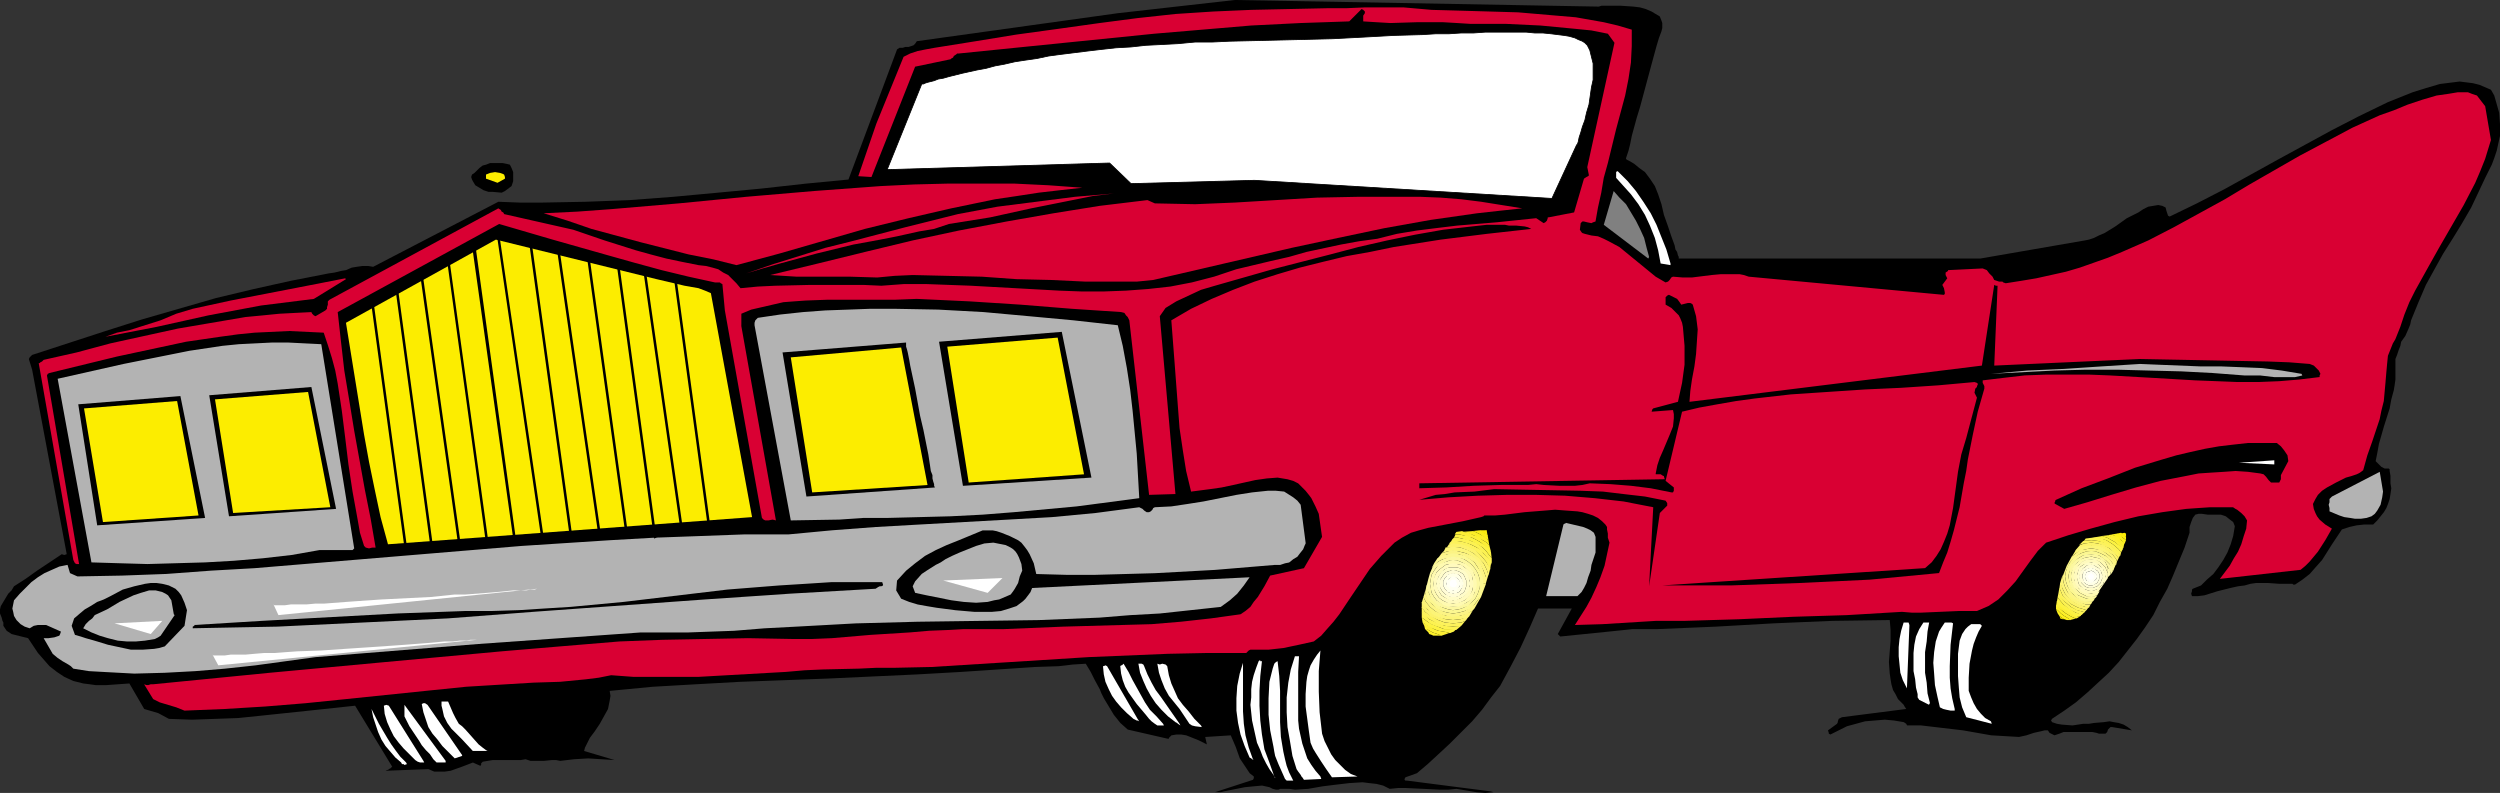 <?xml version="1.0" encoding="UTF-8" standalone="no"?>
<svg
   version="1.0"
   width="129.766mm"
   height="41.16mm"
   id="svg132"
   sodipodi:docname="Cartoon 006.wmf"
   xmlns:inkscape="http://www.inkscape.org/namespaces/inkscape"
   xmlns:sodipodi="http://sodipodi.sourceforge.net/DTD/sodipodi-0.dtd"
   xmlns="http://www.w3.org/2000/svg"
   xmlns:svg="http://www.w3.org/2000/svg">
  <rect width="100%" height="100%" fill="#333333" stroke="none"/>
  <sodipodi:namedview
     id="namedview132"
     pagecolor="#ffffff"
     bordercolor="#000000"
     borderopacity="0.25"
     inkscape:showpageshadow="2"
     inkscape:pageopacity="0.0"
     inkscape:pagecheckerboard="0"
     inkscape:deskcolor="#d1d1d1"
     inkscape:document-units="mm" />
  <defs
     id="defs1">
    <pattern
       id="WMFhbasepattern"
       patternUnits="userSpaceOnUse"
       width="6"
       height="6"
       x="0"
       y="0" />
  </defs>
  <path
     style="fill:#000000;fill-opacity:1;fill-rule:evenodd;stroke:none"
     d="m 242.238,0 71.266,1.292 h 0.162 l 0.485,-0.162 h 0.646 0.97 2.262 l 2.424,0.162 1.293,0.162 1.131,0.323 1.131,0.485 0.808,0.485 0.808,0.485 0.323,0.808 0.162,0.485 V 5.008 5.492 l -0.162,0.646 -0.485,1.292 -0.485,1.615 -0.485,1.777 -0.485,1.777 -2.262,8.4 -0.646,2.1 -0.485,1.777 -0.485,1.777 -0.323,1.615 -0.323,1.292 -0.323,0.969 -0.162,0.485 v 0.162 0 0 l 0.162,0.162 0.323,0.162 0.323,0.162 0.808,0.485 0.97,0.808 1.131,0.808 0.97,1.292 0.97,1.454 0.323,0.808 0.323,0.808 0.646,1.938 0.485,2.1 0.808,2.262 0.646,1.938 0.646,1.777 0.162,0.808 0.323,0.485 0.162,0.646 0.162,0.323 v 0.323 0 h 59.146 l 20.523,-3.554 0.808,-0.162 0.97,-0.323 0.97,-0.485 1.131,-0.485 2.101,-1.292 2.262,-1.615 2.262,-1.131 0.97,-0.646 0.97,-0.485 0.97,-0.162 0.97,-0.162 0.808,0.162 0.646,0.323 0.162,0.646 0.162,0.485 0.162,0.485 0.323,0.162 5.333,-2.585 5.333,-2.746 10.504,-5.815 10.666,-5.815 5.333,-2.746 5.656,-2.746 2.424,-0.969 2.424,-0.969 2.586,-0.808 2.747,-0.808 2.586,-0.323 1.293,-0.162 1.293,0.162 1.293,0.162 1.293,0.323 1.131,0.485 1.131,0.485 0.646,1.131 0.323,1.131 0.323,1.131 0.323,1.131 0.162,2.262 v 2.262 l -0.323,1.454 -0.323,1.454 -0.485,1.454 -0.485,1.292 -1.293,2.585 -1.293,2.746 -1.454,3.069 -1.778,3.069 -1.778,2.908 -1.939,3.069 -1.616,2.908 -1.778,3.231 -1.454,3.392 -1.454,3.554 -0.162,0.808 -0.323,0.808 -0.646,1.454 -0.808,1.131 -0.162,0.808 -0.323,0.808 -0.323,0.969 -0.323,0.808 v 1.938 2.1 l -0.162,1.131 -0.162,0.969 -0.485,1.777 -0.323,1.777 -1.131,3.554 -0.97,3.392 -0.323,1.777 -0.323,1.615 0.323,0.323 0.323,0.323 0.485,0.485 0.323,0.162 0.323,0.162 h 0.485 0.323 l 0.162,0.162 v 0.323 l 0.162,0.969 v 0.808 0.646 l 0.162,0.969 -0.162,1.131 -0.162,0.969 -0.323,0.969 -0.323,0.808 -0.485,0.808 -0.646,0.808 -0.646,0.808 -0.808,0.808 h -1.778 l -1.454,0.162 -1.454,0.323 -1.454,0.485 -1.939,2.908 -1.939,3.069 -1.293,1.454 -1.131,1.292 -1.454,1.131 -1.454,0.969 h -0.162 -0.162 l -0.162,-0.162 h -0.323 -1.131 -1.131 l -2.262,-0.162 h -1.131 -1.131 l -1.131,0.162 -1.131,0.323 -1.293,0.162 -1.454,0.323 -2.586,0.646 -2.586,0.808 -1.293,0.162 h -1.131 l -0.162,-0.485 0.162,-0.485 v -0.323 l 0.162,-0.162 1.616,-0.646 1.131,-1.131 1.293,-1.131 0.97,-1.292 0.97,-1.454 0.808,-1.454 0.646,-1.615 0.485,-1.615 0.323,-1.938 -0.323,-0.808 -0.646,-0.485 -0.808,-0.646 -0.97,-0.323 h -0.646 -0.646 -1.293 l -1.131,-0.162 h -0.646 l -0.646,0.162 -0.485,0.646 -0.323,0.808 -0.323,0.969 v 1.131 l -0.97,2.908 -1.131,2.746 -1.131,2.746 -1.131,2.585 -1.454,2.585 -1.293,2.585 -1.616,2.423 -1.616,2.262 -1.778,2.262 -1.778,2.262 -1.939,2.1 -2.101,1.938 -2.101,1.938 -2.262,1.938 -2.262,1.615 -2.424,1.615 -0.162,0.323 v 0 0.162 h 0.162 v 0.162 l 0.97,0.323 0.97,0.162 2.101,0.162 2.101,-0.323 h 1.131 l 0.97,-0.162 1.939,-0.162 1.131,-0.162 0.808,0.162 0.97,0.162 0.97,0.323 0.808,0.485 0.808,0.646 -3.878,-0.646 v 0 h -0.323 l -0.162,0.162 -0.323,0.323 -0.162,0.485 -0.323,0.323 h -0.646 -0.646 l -0.485,-0.162 -0.808,-0.162 h -1.939 -1.778 -1.939 l -0.808,0.323 -0.97,0.323 -0.646,-0.323 -0.323,-0.162 -0.323,-0.485 h -0.646 l -0.646,0.162 -1.454,0.323 -1.454,0.485 -1.454,0.323 -2.747,-0.162 -2.747,-0.162 -5.494,-0.969 -5.494,-0.646 -2.747,-0.323 h -2.747 l -0.162,-0.323 -0.485,-0.323 -1.939,-0.323 -1.778,-0.162 -1.939,0.162 -1.939,0.162 -1.778,0.485 -1.778,0.485 -1.616,0.808 -1.616,0.808 -0.323,-0.162 v -0.162 l -0.162,-0.485 1.778,-1.292 0.162,-0.323 v -0.162 l 0.162,-0.485 0.323,-0.162 0.323,-0.162 12.605,-1.615 -0.323,-0.485 -0.162,-0.323 -0.323,-0.323 -0.808,-0.808 -0.485,-0.969 -0.485,-0.808 -0.323,-1.131 -0.162,-0.969 -0.162,-1.131 -0.162,-2.262 0.162,-2.1 0.162,-2.1 v -2.1 l -0.162,-1.938 -11.312,0.162 -11.474,0.485 -11.312,0.646 -11.474,0.485 h -2.424 -2.424 l -4.686,0.485 -9.534,0.969 -0.162,-0.162 -0.162,-0.162 v 0 l -0.162,-0.162 2.747,-5.008 h -6.626 l -1.616,3.715 -1.778,3.877 -1.939,3.715 -2.101,3.877 -1.778,2.262 -1.778,2.423 -1.939,2.262 -2.262,2.262 -2.101,2.1 -2.262,2.1 -2.101,1.938 -2.101,1.777 -2.262,0.808 -0.162,0.323 v 0.162 l 0.162,0.162 h 0.323 l 16.322,2.1 0.646,0.162 -1.616,0.162 -1.778,-0.162 -1.939,-0.323 -1.939,-0.323 -1.616,0.162 h -1.616 l -3.232,-0.162 -3.394,-0.162 h -1.616 l -1.616,0.162 -1.293,-0.646 -1.293,-0.323 -1.454,-0.162 -1.293,-0.162 -2.586,0.162 -2.747,0.323 -2.586,0.323 -2.747,0.485 -2.586,0.162 -1.131,-0.162 h -1.293 -0.485 l -0.323,0.162 h -0.162 -0.323 l -0.646,-0.162 -0.646,-0.323 -1.454,-0.323 -1.778,0.162 -1.616,0.162 -1.616,0.323 -1.616,0.323 -0.808,0.162 -0.646,0.162 h -0.485 -0.646 l 7.434,-2.423 0.162,-0.323 v -0.323 l -0.808,-0.646 -0.646,-0.969 -0.646,-0.969 -0.646,-0.969 -0.808,-2.262 -0.97,-2.262 -5.01,0.323 0.323,1.454 -1.616,-0.808 -1.616,-0.646 -0.808,-0.323 -0.97,-0.162 h -0.97 l -0.97,0.162 -0.323,0.323 -0.162,0.162 v 0.162 h -0.323 l -7.757,-1.777 -1.454,-1.292 -1.293,-1.615 -0.97,-1.615 -0.97,-1.615 -0.485,-0.969 -0.323,-0.808 -0.97,-1.777 -0.808,-1.615 -0.97,-1.615 -2.586,0.162 -1.293,0.162 -1.454,0.162 -4.848,0.162 -4.686,0.323 -4.848,0.323 -4.848,0.323 -8.565,0.485 -17.453,0.808 -8.565,0.323 -8.726,0.323 -8.726,0.485 -8.403,0.485 -8.403,0.808 0.162,0.969 -0.162,0.969 -0.162,0.808 -0.162,0.808 -0.808,1.454 -0.808,1.454 -0.97,1.454 -0.97,1.292 -0.646,1.292 -0.323,0.646 -0.162,0.646 5.979,1.777 -2.586,-0.162 -2.586,-0.162 -2.747,0.162 -2.747,0.323 -0.808,-0.162 h -0.808 l -1.616,0.162 h -1.616 -0.97 l -0.97,-0.323 -0.97,0.162 h -1.131 -0.97 -1.131 -2.262 l -0.97,0.162 -0.97,0.162 -0.323,0.323 v 0.323 l -0.162,0.162 -1.454,-0.646 -2.101,0.808 -2.262,0.808 -1.131,0.162 h -0.97 -1.131 l -1.131,-0.485 v 0 l -8.403,0.323 0.323,-0.162 h 0.162 l 0.162,-0.162 0.323,-0.162 0.323,-0.323 -7.272,-11.954 v 0 l -9.05,0.969 -9.211,0.969 -4.686,0.485 -4.525,0.162 -4.525,0.162 -4.525,-0.162 -2.101,-1.131 -2.747,-0.808 -2.909,-5.008 -2.262,0.162 -2.262,0.162 h -2.101 l -1.131,-0.162 -1.293,-0.162 -1.939,-0.485 -1.778,-0.808 -1.454,-0.969 -1.454,-1.131 -1.131,-1.292 -1.131,-1.292 -1.939,-2.908 -3.232,-0.808 -0.485,-0.323 -0.485,-0.323 -0.323,-0.485 -0.323,-0.485 v -0.323 -0.323 L 0.485,121.802 0.323,121.156 0,120.348 v -0.808 l 0.162,-0.646 0.485,-0.808 0.97,-1.615 0.646,-0.646 0.485,-0.808 2.262,-1.454 2.262,-1.615 2.424,-1.615 2.424,-1.615 0.485,0.162 0.485,-0.162 -6.787,-36.185 -0.646,-2.1 0.162,-0.323 0.162,-0.162 0.323,-0.323 14.382,-4.685 7.11,-2.262 7.272,-2.1 7.272,-2.1 7.434,-1.777 7.272,-1.615 7.434,-1.454 1.131,-0.162 1.293,-0.323 0.97,-0.162 1.131,-0.485 0.97,-0.162 1.131,-0.162 h 1.131 l 0.97,0.162 24.563,-12.762 4.202,0.162 h 4.363 l 8.565,-0.162 8.565,-0.323 8.565,-0.646 8.726,-0.808 8.565,-0.808 8.726,-0.969 8.403,-0.808 9.534,-25.524 0.485,-0.323 h 0.646 l 0.485,-0.162 h 0.646 l 0.485,-0.162 0.485,-0.162 0.323,-0.323 0.323,-0.485 39.43,-5.492 z"
     id="path1" />
  <path
     style="fill:#d90033;fill-opacity:1;fill-rule:evenodd;stroke:none"
     d="m 488.678,27.462 -1.131,-6.623 -1.616,-2.1 -0.97,-0.323 -0.808,-0.323 h -0.97 -0.97 l -1.939,0.323 -2.262,0.323 -2.747,0.808 -2.909,0.969 -2.747,1.131 -2.747,0.969 -5.333,2.423 -5.171,2.746 -5.171,2.746 -9.858,5.654 -4.848,2.908 -5.01,2.746 -5.01,2.746 -5.01,2.585 -5.171,2.262 -2.747,1.131 -2.747,0.969 -2.747,0.969 -2.747,0.808 -2.909,0.646 -2.909,0.646 -2.909,0.485 -3.07,0.485 -0.485,-0.162 -0.162,-0.162 h -0.646 l -0.485,-0.162 -0.485,-0.162 -0.162,-0.323 -0.162,-0.323 -0.646,-0.646 -0.485,-0.646 -0.808,-0.323 -6.626,0.323 h -0.162 v 0.162 l -0.485,0.323 v 0.485 l 0.162,0.323 0.162,0.323 -0.97,1.292 0.323,0.646 0.162,0.808 v 0.323 l -0.162,0.162 h -0.162 l -38.138,-3.554 -0.97,-0.323 -0.808,-0.162 h -1.778 -1.939 l -1.778,0.162 -3.878,0.485 h -1.778 l -1.939,-0.162 -0.323,0.162 -0.323,0.485 -0.323,0.323 -0.485,0.162 -1.939,-1.131 -1.778,-1.454 -1.778,-1.454 -1.778,-1.454 -1.778,-1.454 -2.101,-1.131 -0.97,-0.485 -1.131,-0.485 -1.293,-0.162 -1.293,-0.323 -0.485,-0.162 -0.162,-0.162 -0.323,-0.485 0.162,-1.292 0.323,-0.323 h 0.323 l 0.646,0.162 0.808,0.162 0.323,-0.162 0.485,-0.162 0.485,-2.746 0.646,-2.908 0.485,-2.908 0.808,-2.908 1.616,-6.623 1.778,-6.623 0.646,-3.231 0.485,-3.231 0.162,-3.231 V 5.815 l -2.747,-0.808 -2.747,-0.646 -2.747,-0.485 -2.747,-0.485 -5.656,-0.485 -5.656,-0.485 -11.15,-0.323 -5.818,-0.162 -5.494,-0.485 h -7.595 l -3.717,0.162 h -3.717 l -14.867,0.323 -7.434,0.323 -7.434,0.485 -7.434,0.808 -7.434,0.969 -8.08,1.131 -8.242,1.131 -7.918,1.292 -8.08,1.292 -1.778,0.323 -1.616,0.323 -1.454,0.485 -0.646,0.323 -0.646,0.323 -5.333,13.085 -3.555,10.339 2.586,0.162 8.565,-21.647 6.949,-1.454 0.162,-0.162 0.323,-0.162 0.162,-0.323 0.485,-0.323 0.162,-0.162 h 0.323 l 38.299,-3.877 9.534,-0.808 9.534,-0.808 9.696,-0.485 9.534,-0.323 2.424,-2.423 0.323,0.162 0.323,0.323 v 0.323 l -0.323,0.485 v 0.646 0.485 l 2.586,0.162 2.747,0.162 5.171,-0.162 h 5.171 l 2.747,0.162 2.586,0.162 h 6.949 l 6.787,0.323 3.394,0.323 3.394,0.323 3.232,0.323 3.232,0.646 1.293,1.777 -5.333,24.393 0.323,1.615 -0.162,0.162 -0.323,0.162 -0.485,0.323 -1.939,6.623 -5.01,0.969 h -0.162 v 0.162 l -0.162,0.485 -0.162,0.162 -0.162,0.162 -0.323,0.162 -1.454,-0.969 -7.757,0.808 -7.757,0.646 -4.04,0.485 -3.878,0.485 -3.878,0.646 -3.878,0.969 -3.555,0.485 -3.555,0.646 -6.787,1.454 -3.394,0.969 -3.555,0.808 -6.787,1.615 -4.363,1.454 -4.363,1.131 -4.202,0.808 -4.363,0.485 -4.363,0.323 -4.363,0.162 h -4.363 l -4.363,-0.162 -8.726,-0.485 -8.726,-0.485 -8.726,-0.323 H 177.275 l -4.363,0.323 -3.555,-0.162 h -3.394 -6.949 l -6.949,0.162 -3.394,0.162 -3.394,0.323 -0.808,-0.969 -0.808,-0.808 -0.808,-0.808 -0.97,-0.485 -0.97,-0.646 -1.131,-0.323 -1.293,-0.323 -1.454,-0.162 -3.232,-0.646 -3.07,-0.646 -3.07,-0.808 -2.909,-0.808 -6.141,-1.938 -6.141,-2.1 -13.574,-3.069 -0.162,-0.323 -0.323,-0.162 -0.162,-0.323 -0.485,-0.323 -33.128,17.931 -0.162,0.162 -0.162,0.162 v 0.646 l -0.162,0.485 v 0.323 l -0.323,0.323 -1.939,1.131 -0.323,-0.162 -0.162,-0.162 -0.162,-0.162 -0.162,-0.323 -3.232,0.162 -3.07,0.162 -3.232,0.323 -3.394,0.323 -6.626,1.131 -6.626,1.131 -6.626,1.454 -6.626,1.454 -6.626,1.777 -6.464,1.454 -0.323,0.323 -0.323,0.162 -0.162,0.162 H 7.595 l 6.787,38.608 0.162,0.323 0.162,0.323 0.323,0.162 h 0.485 L 9.211,73.663 9.373,73.34 9.696,73.178 l 13.251,-3.231 6.787,-1.454 6.787,-1.454 6.626,-0.969 3.555,-0.485 3.232,-0.323 3.394,-0.162 3.394,-0.162 3.394,0.162 3.394,0.162 0.808,2.423 0.808,2.585 0.646,2.423 0.485,2.585 0.808,5.331 0.646,5.169 0.646,5.331 0.808,5.331 0.97,5.331 0.485,2.746 0.808,2.585 0.162,0.162 0.162,0.162 0.646,0.162 0.646,-0.162 h 0.646 l -0.97,-5.654 -1.131,-5.654 -2.101,-11.631 -0.97,-5.977 -0.97,-5.815 -0.646,-5.654 -0.646,-5.815 31.674,-17.285 10.504,3.069 10.827,3.069 5.171,1.454 5.333,1.454 5.333,1.292 5.171,1.131 h 0.485 0.485 l 0.162,0.162 0.323,0.162 0.485,5.169 7.272,40.708 0.323,0.323 0.323,0.162 h 0.646 l 0.808,-0.162 0.646,0.162 -6.787,-38.124 V 63.486 62.84 62.193 61.547 l 1.939,-0.808 2.101,-0.485 2.101,-0.485 2.101,-0.485 2.101,-0.162 2.262,-0.162 4.363,-0.162 h 4.363 4.525 4.363 l 4.202,-0.162 10.342,0.485 10.019,0.646 10.019,0.808 9.696,0.646 0.646,0.162 0.323,0.485 0.323,0.323 0.323,0.646 3.878,34.247 5.171,-0.162 -3.07,-34.893 1.131,-1.615 2.101,-1.292 2.424,-1.131 2.424,-1.131 2.747,-0.808 5.656,-1.615 5.656,-1.615 11.312,-2.908 5.494,-1.454 5.656,-1.292 5.494,-1.131 5.494,-0.969 5.656,-0.646 2.909,-0.323 h 2.747 0.808 l 0.808,0.162 h 1.454 l 1.616,0.162 0.646,0.162 0.646,0.323 -4.363,0.485 -4.363,0.485 -9.05,1.131 -9.211,1.454 -4.686,0.969 -4.525,0.808 -4.686,1.131 -4.525,1.131 -4.363,1.292 -4.525,1.454 -4.202,1.615 -4.202,1.777 -4.04,1.938 -3.878,2.262 0.646,8.4 0.646,8.562 0.323,4.2 0.646,4.362 0.646,4.039 0.97,4.039 3.717,-0.485 2.262,-0.323 2.262,-0.485 4.363,-0.969 2.262,-0.323 2.101,-0.162 0.97,0.162 0.97,0.162 1.131,0.323 0.97,0.485 0.808,0.808 0.646,0.646 0.646,0.808 0.485,0.646 0.808,1.615 0.646,1.454 0.646,4.523 -3.555,6.139 -6.626,1.454 -1.131,2.1 -1.293,2.1 -0.808,0.969 -0.646,0.969 -0.97,0.808 -0.97,0.646 -5.818,0.808 -5.818,0.646 -5.818,0.485 -5.818,0.162 -11.474,0.323 -11.635,0.485 h -2.747 -2.586 -2.586 l -2.747,0.162 -4.04,0.162 -3.717,0.323 -7.757,0.485 -7.595,0.646 -3.878,0.162 h -3.878 l -8.726,-0.162 -8.403,0.162 -8.403,0.162 -8.403,0.323 -11.635,0.969 -11.474,0.969 -22.786,2.1 -22.624,2.1 -22.947,2.262 h -0.485 l -0.485,0.162 h -0.323 l -0.485,-0.162 1.778,2.908 0.646,0.323 0.646,0.323 1.616,0.485 1.616,0.485 1.616,0.646 7.918,-0.323 7.918,-0.485 7.918,-0.646 7.918,-0.808 15.675,-1.615 7.918,-0.808 7.918,-0.485 5.333,-0.323 5.171,-0.162 5.01,-0.485 2.586,-0.323 2.424,-0.485 4.363,0.323 h 4.202 4.202 4.363 l 8.565,-0.485 8.565,-0.485 3.717,-0.323 3.555,-0.162 7.11,-0.162 3.394,-0.162 h 3.555 l 7.272,-0.162 15.514,-0.969 15.352,-0.969 15.514,-0.646 7.757,-0.162 h 7.595 l 0.485,-0.485 0.323,-0.162 h 0.485 1.454 1.616 l 2.909,-0.323 3.07,-0.646 2.909,-0.646 1.454,-1.131 1.131,-1.292 1.293,-1.454 1.131,-1.454 1.939,-2.908 4.04,-5.977 1.131,-1.292 1.131,-1.292 1.293,-1.292 1.293,-1.292 1.454,-0.969 1.778,-0.969 1.616,-0.485 1.778,-0.485 3.394,-0.646 3.394,-0.646 3.555,-0.808 0.485,-0.162 0.162,-0.162 h 0.162 1.939 l 1.939,-0.162 3.878,-0.485 4.04,-0.323 1.939,-0.162 2.101,0.162 2.262,0.162 0.97,0.162 1.131,0.323 0.97,0.323 0.97,0.485 0.808,0.646 0.646,0.646 0.323,0.485 v 0.485 l 0.162,0.808 v 0.808 l 0.162,0.485 0.162,0.485 -0.485,2.262 -0.485,2.262 -0.808,2.262 -0.808,1.938 -0.97,2.1 -0.97,1.777 -1.131,1.777 -1.131,1.777 5.333,-0.162 10.504,-0.646 h 2.747 2.747 l 10.827,-0.323 10.666,-0.485 10.504,-0.323 10.827,-0.646 1.939,0.162 h 1.778 l 3.717,-0.162 3.717,-0.162 h 3.555 l 1.131,-0.485 1.131,-0.485 0.97,-0.646 0.97,-0.646 1.778,-1.777 1.616,-1.777 2.909,-4.039 1.454,-1.938 1.616,-1.615 4.363,-1.454 4.363,-1.292 4.686,-1.292 4.686,-1.131 4.686,-0.808 4.686,-0.646 2.262,-0.162 2.424,-0.162 h 2.262 2.262 l 0.485,0.323 0.323,0.162 0.808,0.646 0.646,0.646 0.485,0.808 -0.162,1.615 -0.485,1.454 -0.485,1.615 -0.646,1.454 -0.808,1.292 -0.808,1.454 -1.939,2.585 15.837,-1.777 0.97,-0.808 0.808,-0.808 1.616,-1.938 1.454,-2.262 1.293,-2.262 -1.293,-0.808 -1.131,-0.969 -0.485,-0.646 -0.323,-0.646 -0.323,-0.808 -0.162,-0.969 0.485,-0.969 0.485,-0.808 0.808,-0.808 0.97,-0.646 1.778,-0.969 1.939,-0.969 1.131,-0.323 0.97,-0.323 0.646,-0.323 0.646,-0.485 0.808,-2.908 0.97,-2.746 0.97,-2.908 0.485,-1.454 0.323,-1.615 0.485,-1.938 0.162,-1.777 0.162,-1.777 0.162,-1.938 0.162,-1.777 0.162,-1.615 0.646,-1.615 0.323,-0.808 0.485,-0.808 0.97,-2.423 0.808,-2.423 0.97,-2.423 1.131,-2.262 2.424,-4.362 2.262,-4.039 2.424,-4.2 2.424,-4.2 2.262,-4.362 0.97,-2.262 0.97,-2.423 z"
     id="path2" />
  <path
     style="fill:#b3b3b3;fill-opacity:1;fill-rule:evenodd;stroke:none"
     d="m 467.508,96.44 -0.646,-3.877 -9.373,4.846 -0.162,0.162 -0.323,0.323 v 0.646 l -0.162,0.485 0.162,0.646 v 0.646 l 1.939,0.808 0.97,0.323 1.131,0.162 0.97,0.162 h 1.131 l 1.131,-0.162 0.97,-0.323 0.646,-0.485 0.485,-0.646 0.646,-1.131 0.323,-1.454 z"
     id="path3" />
  <path
     style="fill:#000000;fill-opacity:1;fill-rule:evenodd;stroke:none"
     d="m 455.227,73.34 -0.323,-0.646 -0.485,-0.485 -0.485,-0.485 -0.808,-0.323 -4.04,-0.323 -4.202,-0.162 -8.403,-0.162 -8.242,-0.162 -8.403,-0.162 -7.272,0.323 -7.11,0.323 -14.221,0.646 0.646,-15.508 v 0 -0.162 h -0.323 l -0.323,-0.162 -2.424,15.831 -57.368,7.108 0.162,-2.1 0.323,-2.262 0.485,-2.585 0.323,-2.423 0.162,-2.423 0.162,-2.423 -0.162,-1.292 -0.162,-1.292 -0.323,-1.131 -0.323,-1.131 -0.162,-0.162 -0.323,-0.162 h -0.485 l -0.646,0.162 -0.646,0.162 -0.323,-0.485 -0.485,-0.646 -1.616,-0.808 -0.323,0.162 -0.323,0.323 v 1.454 l 1.131,0.646 0.97,0.969 0.485,0.485 0.323,0.646 0.323,0.808 0.162,0.808 0.323,3.715 v 3.715 l -0.485,3.554 -0.808,3.715 -4.848,1.292 -0.162,0.162 -0.162,0.485 4.202,-0.323 v 0 l 0.162,0.808 v 0.808 l -0.162,1.615 -0.646,1.615 -1.293,3.069 -0.646,1.454 -0.485,1.454 -0.323,1.615 v 0.162 h 0.323 0.646 l 0.485,0.323 h 0.162 v 0.162 l 0.162,0.485 -48.157,0.808 v 0.969 l 5.333,-0.162 5.333,-0.323 5.333,-0.162 h 2.586 2.747 l 1.616,-0.162 1.454,0.162 3.07,0.162 h 3.07 l 1.454,-0.162 1.454,-0.323 4.04,0.162 4.04,0.323 3.878,0.485 4.04,0.808 h 0.162 0.162 l 0.162,-0.323 v -0.646 0 l -1.616,-1.292 3.232,-13.569 3.394,-0.808 3.555,-0.646 3.717,-0.646 3.555,-0.485 7.11,-0.808 7.272,-0.485 7.272,-0.485 7.11,-0.323 7.272,-0.485 7.11,-0.646 0.485,0.162 0.162,0.162 v 0.162 l -0.162,0.323 v 0.162 l -0.323,0.323 -0.162,0.808 0.162,0.323 0.162,0.323 0.162,0.323 -2.101,7.916 -0.485,1.615 -0.485,1.615 -0.646,3.392 -0.485,3.554 -0.485,3.554 -0.646,3.392 -0.485,1.615 -0.646,1.615 -0.646,1.454 -0.808,1.292 -0.97,1.292 -1.293,1.131 -51.55,3.392 h 13.574 l 13.736,-0.485 6.787,-0.323 6.626,-0.323 6.787,-0.646 6.787,-0.646 0.808,-2.1 0.808,-1.938 0.646,-2.1 0.646,-2.262 1.131,-4.523 0.808,-4.685 0.485,-2.423 0.323,-2.262 0.97,-4.846 0.97,-4.523 0.646,-2.262 0.646,-2.262 v -0.485 l -0.162,-0.323 -0.162,-0.323 v -0.485 l 4.04,-0.485 4.202,-0.485 4.202,-0.162 h 4.04 4.363 l 4.04,0.162 8.565,0.485 8.242,0.485 4.202,0.162 4.04,0.162 h 4.202 l 4.04,-0.162 3.878,-0.323 4.04,-0.485 v -0.323 z"
     id="path4" />
  <path
     style="fill:#b3b3b3;fill-opacity:1;fill-rule:evenodd;stroke:none"
     d="m 451.51,73.34 -3.878,-0.646 -3.878,-0.485 -3.878,-0.162 -4.04,-0.162 h -4.04 l -4.04,-0.162 -4.04,-0.162 -3.878,-0.162 -7.595,0.485 -7.272,0.485 -7.272,0.323 -7.11,0.646 12.443,-0.646 6.141,-0.162 h 6.302 l 6.141,0.162 6.302,0.162 6.141,0.323 6.302,0.485 h 1.454 1.616 l 2.747,0.323 h 2.747 1.293 l 1.454,-0.323 z"
     id="path5" />
  <path
     style="fill:#000000;fill-opacity:1;fill-rule:evenodd;stroke:none"
     d="m 448.924,90.463 -0.162,-1.131 -0.646,-0.969 -0.646,-0.808 -0.808,-0.646 h -2.747 -2.909 l -2.909,0.323 -2.747,0.323 -2.747,0.485 -2.909,0.646 -2.747,0.646 -2.747,0.808 -5.333,1.615 -5.333,2.1 -5.171,1.938 -5.01,2.262 -0.162,0.162 v 0.162 l -0.162,0.323 0.162,0.162 1.778,0.969 4.525,-1.292 4.686,-1.454 4.848,-1.454 4.848,-1.292 5.01,-0.969 2.424,-0.485 2.424,-0.162 2.586,-0.162 2.262,-0.162 2.424,0.162 2.424,0.323 0.646,0.162 0.485,0.485 0.485,0.646 0.485,0.485 h 1.616 l 0.162,-0.323 0.162,-0.323 v -0.808 z"
     id="path6" />
  <path
     style="fill:#ffffff;fill-opacity:1;fill-rule:evenodd;stroke:none"
     d="m 446.177,90.786 v -0.162 -0.323 l -6.949,0.485 6.949,0.323 z"
     id="path7" />
  <path
     style="fill:#ffffff;fill-opacity:1;fill-rule:evenodd;stroke:none"
     d="m 429.048,92.079 -16.645,4.2 z"
     id="path8" />
  <path
     style="fill:#000000;fill-opacity:1;fill-rule:evenodd;stroke:none"
     d="m 427.108,103.225 v -0.162 l -0.323,-0.485 -6.949,0.646 -0.808,3.069 -0.97,2.746 -1.293,2.423 -1.454,2.585 -1.616,2.423 -1.778,2.262 -2.101,2.1 -2.101,2.262 -0.646,0.323 -0.808,0.323 -0.646,0.162 h -0.646 -0.646 l -0.646,-0.162 -0.646,-0.162 -0.485,-0.323 -1.131,-2.423 v -1.938 l 0.162,-1.777 0.323,-1.777 0.646,-1.777 0.646,-1.777 0.646,-1.615 0.808,-1.454 0.97,-1.454 -1.131,0.485 -1.131,0.485 -0.97,0.808 -0.97,0.808 -1.939,1.938 -1.616,2.1 -1.778,2.262 -1.778,2.262 -1.778,2.262 -0.97,0.969 -1.131,0.808 -1.131,3.715 -0.485,1.938 -0.323,1.938 -0.162,1.938 0.162,1.777 0.323,1.777 0.323,0.808 0.485,0.969 0.97,0.808 0.97,0.969 1.131,0.646 1.131,0.485 1.293,0.323 1.131,0.323 h 1.293 l 1.293,-0.323 2.101,-0.808 2.101,-1.131 1.939,-1.131 1.778,-1.292 3.394,-2.908 1.616,-1.615 1.616,-1.454 1.939,-2.1 1.616,-2.262 1.616,-2.1 1.454,-2.262 1.293,-2.1 1.293,-2.423 1.131,-2.423 0.97,-2.585 0.162,-1.131 0.162,-1.292 0.646,-2.1 0.808,-2.1 z"
     id="path9" />
  <path
     style="fill:#fced00;fill-opacity:1;fill-rule:evenodd;stroke:none"
     d="m 417.089,104.679 v 0.646 l -0.323,-0.162 -0.646,-0.485 0.646,-0.162 z"
     id="path10" />
  <path
     style="fill:#fced0c;fill-opacity:1;fill-rule:evenodd;stroke:none"
     d="m 417.089,105.325 v 0.646 l -0.646,-0.485 -0.808,-0.485 -0.323,-0.323 0.808,-0.162 0.646,0.485 z"
     id="path11" />
  <path
     style="fill:#fced0c;fill-opacity:1;fill-rule:evenodd;stroke:none"
     d="m 404,120.833 0.162,0.323 v 0.162 l 0.485,0.162 h 0.323 l -0.323,-0.162 z"
     id="path12" />
  <path
     style="fill:#fcef19;fill-opacity:1;fill-rule:evenodd;stroke:none"
     d="m 417.089,105.971 v 0 l -0.323,0.808 v -0.162 0 l -0.646,-0.646 -0.808,-0.485 -0.646,-0.485 -0.323,-0.162 0.97,-0.162 0.485,0.162 0.646,0.646 z"
     id="path13" />
  <path
     style="fill:#fcef19;fill-opacity:1;fill-rule:evenodd;stroke:none"
     d="m 404,120.833 -0.323,-0.485 -0.323,-0.808 0.323,0.162 0.646,0.646 0.646,0.485 0.808,0.485 0.485,0.323 h -0.808 l -0.485,-0.162 -0.323,-0.162 z"
     id="path14" />
  <path
     style="fill:#fcef28;fill-opacity:1;fill-rule:evenodd;stroke:none"
     d="m 413.372,105.002 1.131,-0.162 0.162,0.162 0.808,0.323 0.646,0.646 0.646,0.485 v 0.162 l -0.162,0.646 -0.323,-0.323 -0.485,-0.485 -0.646,-0.485 -0.808,-0.485 -0.808,-0.485 z"
     id="path15" />
  <path
     style="fill:#fcef28;fill-opacity:1;fill-rule:evenodd;stroke:none"
     d="m 403.353,118.733 v 0.646 0.162 l 0.323,0.162 0.646,0.646 0.646,0.485 0.808,0.485 0.323,0.323 0.646,-0.162 0.485,-0.162 -0.485,-0.162 -0.646,-0.323 -0.808,-0.485 -0.646,-0.485 -0.646,-0.646 z"
     id="path16" />
  <path
     style="fill:#fcef35;fill-opacity:1;fill-rule:evenodd;stroke:none"
     d="m 412.241,105.163 1.293,-0.162 0.808,0.323 0.808,0.485 0.646,0.485 0.646,0.646 0.162,0.162 v 0.323 l -0.323,0.485 -0.323,-0.646 -1.131,-0.969 -1.454,-0.808 z"
     id="path17" />
  <path
     style="fill:#fcef35;fill-opacity:1;fill-rule:evenodd;stroke:none"
     d="m 403.353,118.894 0.162,-0.969 0.97,0.969 1.131,0.969 1.293,0.808 0.97,0.323 -0.162,0.162 -0.323,0.162 h -0.162 v 0 l -0.485,-0.162 -0.646,-0.323 -0.808,-0.485 -0.646,-0.485 -0.646,-0.485 z"
     id="path18" />
  <path
     style="fill:#fcf242;fill-opacity:1;fill-rule:evenodd;stroke:none"
     d="m 410.464,105.487 1.939,-0.323 0.97,0.323 1.454,0.808 1.293,0.969 0.323,0.485 -0.323,0.646 -0.485,-0.646 -1.131,-0.969 -1.293,-0.808 -1.454,-0.323 z"
     id="path19" />
  <path
     style="fill:#fcf242;fill-opacity:1;fill-rule:evenodd;stroke:none"
     d="m 403.515,118.087 0.162,-0.969 0.162,0.323 0.97,1.131 1.131,0.808 1.293,0.808 1.131,0.323 -0.162,0.323 -0.323,0.162 -0.97,-0.162 -1.293,-0.808 -1.293,-0.969 z"
     id="path20" />
  <path
     style="fill:#fcf251;fill-opacity:1;fill-rule:evenodd;stroke:none"
     d="m 410.464,105.487 -1.293,0.162 -0.485,0.646 v -0.162 l 1.616,-0.162 1.293,0.162 1.454,0.485 1.131,0.646 0.97,0.808 0.808,0.969 0.162,-0.646 -0.485,-0.646 -1.131,-0.969 -1.293,-0.808 -1.454,-0.485 z"
     id="path21" />
  <path
     style="fill:#fcf251;fill-opacity:1;fill-rule:evenodd;stroke:none"
     d="m 403.676,117.118 0.162,-0.808 0.485,0.808 0.808,0.969 1.131,0.969 1.293,0.646 1.131,0.323 h 0.323 l -0.646,0.646 -1.131,-0.485 -1.293,-0.646 -1.131,-0.969 -0.97,-1.131 z"
     id="path22" />
  <path
     style="fill:#fcf25b;fill-opacity:1;fill-rule:evenodd;stroke:none"
     d="m 407.878,106.94 0.808,-0.808 v 0 l 1.616,-0.162 1.293,0.162 1.454,0.323 1.131,0.646 1.131,0.969 0.646,0.808 -0.323,0.646 -0.808,-0.969 -0.97,-0.969 -1.131,-0.485 -1.131,-0.485 -1.293,-0.162 -1.454,0.162 z"
     id="path23" />
  <path
     style="fill:#fcf25b;fill-opacity:1;fill-rule:evenodd;stroke:none"
     d="m 403.838,116.31 0.162,-0.969 0.162,0.323 0.485,1.131 0.97,0.969 0.808,0.808 1.293,0.646 1.131,0.323 0.485,0.162 -0.485,0.485 -0.162,-0.162 -1.293,-0.323 -1.131,-0.646 -1.131,-0.969 -0.97,-0.969 z"
     id="path24" />
  <path
     style="fill:#fcf26b;fill-opacity:1;fill-rule:evenodd;stroke:none"
     d="m 407.07,108.071 0.97,-1.131 0.808,-0.323 1.454,-0.162 1.293,0.162 1.131,0.323 1.131,0.646 0.97,0.808 0.808,1.131 -0.323,0.646 -0.162,-0.485 -0.646,-0.808 -0.97,-0.646 -0.97,-0.646 -1.131,-0.323 -1.131,-0.162 -1.293,0.162 -1.131,0.323 z"
     id="path25" />
  <path
     style="fill:#fcf26b;fill-opacity:1;fill-rule:evenodd;stroke:none"
     d="m 404,115.502 0.162,-1.131 h 0.162 l 0.323,1.131 0.485,0.969 0.808,0.808 0.97,0.808 0.97,0.485 1.131,0.485 h 0.808 l -0.485,0.646 -0.485,-0.162 -1.131,-0.323 -1.293,-0.646 -0.97,-0.808 -0.808,-0.969 -0.485,-1.131 z"
     id="path26" />
  <path
     style="fill:#fcf477;fill-opacity:1;fill-rule:evenodd;stroke:none"
     d="m 406.262,109.525 0.485,-0.808 0.485,-0.808 0.646,-0.485 1.131,-0.323 h 1.293 1.131 l 1.131,0.323 0.97,0.646 0.97,0.808 0.646,0.808 0.162,0.485 -0.162,0.646 -0.485,-0.808 -0.646,-0.808 -0.808,-0.646 -0.97,-0.485 -0.97,-0.323 -0.97,-0.162 -1.131,0.162 -1.131,0.323 -0.808,0.485 -0.808,0.646 z"
     id="path27" />
  <path
     style="fill:#fcf477;fill-opacity:1;fill-rule:evenodd;stroke:none"
     d="m 404.161,114.371 0.485,-1.615 v 0.323 l 0.162,1.131 0.323,0.969 0.485,0.969 0.808,0.808 0.808,0.646 0.808,0.485 1.131,0.485 h 0.97 l -0.323,0.646 -0.808,-0.162 -1.131,-0.323 -1.131,-0.646 -0.808,-0.646 -0.808,-0.969 -0.485,-0.969 z"
     id="path28" />
  <path
     style="fill:#fcf484;fill-opacity:1;fill-rule:evenodd;stroke:none"
     d="m 404.646,113.079 0.808,-2.1 0.97,-1.777 0.808,-0.646 0.808,-0.646 1.131,-0.162 1.131,-0.162 0.97,0.162 0.97,0.162 0.97,0.646 0.808,0.646 0.808,0.808 0.323,0.646 -0.323,0.646 h -0.162 l -0.323,-0.969 -0.646,-0.646 -0.646,-0.646 -0.97,-0.485 -0.808,-0.323 h -0.97 -1.131 l -0.97,0.323 -0.646,0.485 -0.808,0.646 -0.646,0.646 -0.485,0.969 -0.323,0.808 -0.162,0.969 0.162,0.969 0.323,0.969 0.485,0.808 0.646,0.808 0.808,0.646 0.646,0.323 0.97,0.323 1.131,0.162 h 0.162 l -0.162,0.323 -0.162,0.162 h -0.97 l -1.131,-0.323 -0.808,-0.485 -0.97,-0.646 -0.646,-0.969 -0.485,-0.969 -0.323,-0.969 z"
     id="path29" />
  <path
     style="fill:#fcf791;fill-opacity:1;fill-rule:evenodd;stroke:none"
     d="m 410.948,117.441 -0.162,0.323 -0.323,0.323 h -0.162 -1.131 l -0.97,-0.323 -0.808,-0.485 -0.646,-0.646 -0.646,-0.646 -0.485,-0.969 -0.323,-0.969 -0.162,-0.969 0.162,-0.969 0.323,-0.969 0.485,-0.808 0.646,-0.808 0.646,-0.485 0.808,-0.485 0.97,-0.323 1.131,-0.162 0.97,0.162 0.808,0.323 0.97,0.485 0.646,0.485 0.646,0.808 0.485,0.808 v 0.162 l -0.162,0.485 -0.162,0.323 -0.323,-0.646 -0.323,-0.808 -0.646,-0.646 -0.646,-0.485 -0.646,-0.485 -0.97,-0.162 -0.646,-0.162 -0.97,0.162 -0.808,0.162 -0.808,0.485 -0.485,0.485 -0.646,0.646 -0.323,0.808 -0.323,0.808 -0.162,0.808 0.162,0.808 0.323,0.969 0.323,0.646 0.646,0.646 0.485,0.646 0.808,0.323 0.808,0.323 h 0.97 z"
     id="path30" />
  <path
     style="fill:#fcf7a0;fill-opacity:1;fill-rule:evenodd;stroke:none"
     d="m 411.433,116.794 -0.162,0.323 -0.323,0.323 -0.646,0.162 -0.97,-0.162 -0.808,-0.323 -0.808,-0.323 -0.646,-0.485 -0.646,-0.808 -0.323,-0.646 -0.162,-0.808 -0.162,-0.969 0.162,-0.808 0.162,-0.969 0.323,-0.646 0.646,-0.646 0.646,-0.485 0.808,-0.485 0.808,-0.323 h 0.97 0.808 l 0.808,0.323 0.808,0.485 0.485,0.485 0.646,0.646 0.485,0.646 0.162,0.808 -0.323,0.485 -0.162,0.162 v -0.485 l -0.323,-0.646 -0.323,-0.646 -0.323,-0.646 -0.646,-0.323 -0.646,-0.485 -0.808,-0.162 -0.646,-0.162 -0.97,0.162 -0.646,0.162 -0.646,0.485 -0.485,0.323 -0.485,0.646 -0.323,0.646 -0.323,0.646 v 0.808 0.808 l 0.323,0.646 0.323,0.808 0.485,0.485 0.485,0.485 0.646,0.323 0.646,0.323 h 0.97 0.646 z"
     id="path31" />
  <path
     style="fill:#fffab0;fill-opacity:1;fill-rule:evenodd;stroke:none"
     d="m 413.534,113.241 v -0.162 h 0.162 l 0.323,-0.323 v -0.485 l -0.162,-0.646 -0.323,-0.162 v 1.615 h 0.162 z"
     id="path32" />
  <path
     style="fill:#fffab0;fill-opacity:1;fill-rule:evenodd;stroke:none"
     d="m 413.534,111.464 v 1.615 0 -0.646 l -0.323,-0.646 -0.162,-0.485 -0.485,-0.485 -0.485,-0.485 -0.646,-0.323 -0.646,-0.162 -0.485,-0.162 -0.808,0.162 -0.485,0.162 -0.646,0.323 -0.485,0.485 -0.323,0.485 -0.323,0.485 -0.323,0.646 v 0.646 0.646 l 0.323,0.646 0.323,0.646 0.323,0.485 0.485,0.323 0.646,0.323 0.485,0.162 0.808,0.162 0.485,-0.162 0.646,-0.162 0.485,-0.162 -0.485,0.808 -0.485,0.162 -0.646,0.162 -0.97,-0.162 -0.646,-0.323 -0.646,-0.323 -0.485,-0.485 -0.646,-0.485 -0.323,-0.808 -0.162,-0.646 -0.162,-0.808 0.162,-0.808 0.162,-0.646 0.323,-0.646 0.646,-0.646 0.485,-0.485 0.646,-0.323 0.646,-0.162 0.97,-0.162 0.646,0.162 0.808,0.162 0.646,0.323 0.646,0.485 0.323,0.646 z"
     id="path33" />
  <path
     style="fill:#fffab0;fill-opacity:1;fill-rule:evenodd;stroke:none"
     d="m 413.534,113.241 v -0.162 0 0.485 z"
     id="path34" />
  <path
     style="fill:#fffabd;fill-opacity:1;fill-rule:evenodd;stroke:none"
     d="m 413.534,113.402 -1.778,2.585 -0.162,0.323 -0.646,0.162 h -0.646 -0.808 l -0.646,-0.162 -0.646,-0.323 -0.323,-0.485 -0.485,-0.485 -0.323,-0.646 -0.162,-0.646 -0.162,-0.646 0.162,-0.646 0.162,-0.646 0.323,-0.485 0.485,-0.485 0.323,-0.485 0.646,-0.323 0.646,-0.323 h 0.808 0.646 l 0.646,0.323 0.485,0.323 0.485,0.485 0.485,0.485 0.162,0.485 0.323,0.646 v 0.646 h -0.485 l -0.162,0.485 -0.162,0.646 -0.162,0.485 -0.485,0.323 -0.323,0.323 -0.485,0.323 -0.485,0.162 h -0.485 -0.646 l -0.485,-0.162 -0.485,-0.323 -0.485,-0.323 -0.323,-0.323 -0.162,-0.485 -0.162,-0.646 v -0.485 -0.485 l 0.162,-0.485 0.162,-0.485 0.323,-0.485 0.485,-0.323 0.485,-0.162 0.485,-0.162 0.646,-0.162 0.485,0.162 0.485,0.162 0.485,0.162 0.323,0.323 0.485,0.485 0.162,0.485 0.162,0.485 0.162,0.485 h 0.485 z"
     id="path35" />
  <path
     style="fill:#fffcc9;fill-opacity:1;fill-rule:evenodd;stroke:none"
     d="m 413.049,113.079 v -0.485 l -0.323,-0.646 -0.162,-0.485 -0.485,-0.323 -0.323,-0.323 -0.485,-0.323 -0.485,-0.162 h -0.485 -0.646 l -0.485,0.162 -0.485,0.323 -0.485,0.323 -0.323,0.323 -0.162,0.485 -0.162,0.646 -0.162,0.485 0.162,0.646 0.162,0.485 0.162,0.485 0.323,0.323 0.485,0.485 0.485,0.162 0.485,0.162 0.646,0.162 0.485,-0.162 0.485,-0.162 0.485,-0.162 0.323,-0.485 0.485,-0.323 0.162,-0.485 0.323,-0.485 v -0.646 h -0.646 v -0.323 l -0.162,-0.485 -0.162,-0.323 -0.323,-0.485 -0.323,-0.162 -0.485,-0.323 h -0.323 l -0.323,-0.162 -0.485,0.162 h -0.485 l -0.323,0.323 -0.323,0.162 -0.323,0.485 -0.162,0.323 -0.162,0.485 v 0.323 0.485 l 0.162,0.323 0.162,0.485 0.323,0.323 0.323,0.323 0.323,0.162 0.485,0.162 h 0.485 0.323 l 0.323,-0.162 0.485,-0.162 0.323,-0.323 0.323,-0.323 0.162,-0.485 0.162,-0.323 v -0.485 z"
     id="path36" />
  <path
     style="fill:#fffcd6;fill-opacity:1;fill-rule:evenodd;stroke:none"
     d="m 412.564,113.079 -0.162,-0.323 -0.162,-0.485 -0.162,-0.485 -0.323,-0.323 -0.323,-0.162 -0.485,-0.323 -0.323,-0.162 h -0.323 -0.485 l -0.485,0.162 -0.323,0.323 -0.323,0.162 -0.323,0.323 -0.323,0.485 v 0.485 l -0.162,0.323 0.162,0.485 v 0.323 l 0.323,0.485 0.323,0.323 0.323,0.323 0.323,0.162 0.485,0.162 h 0.485 0.323 l 0.323,-0.162 0.485,-0.162 0.323,-0.323 0.323,-0.323 0.162,-0.485 0.162,-0.323 0.162,-0.485 h -0.646 v -0.323 l -0.162,-0.323 -0.162,-0.323 -0.162,-0.162 -0.323,-0.162 -0.323,-0.162 -0.323,-0.162 h -0.162 -0.485 l -0.323,0.162 -0.323,0.162 -0.162,0.162 -0.162,0.162 -0.162,0.323 -0.162,0.323 v 0.323 0.323 l 0.162,0.323 0.162,0.323 0.162,0.323 0.162,0.162 0.323,0.162 0.323,0.162 h 0.485 0.162 l 0.323,-0.162 0.323,-0.162 0.323,-0.162 0.162,-0.323 0.162,-0.323 0.162,-0.323 v -0.323 z"
     id="path37" />
  <path
     style="fill:#ffffe6;fill-opacity:1;fill-rule:evenodd;stroke:none"
     d="m 411.918,113.079 v -0.323 l -0.162,-0.323 -0.162,-0.323 -0.162,-0.162 -0.323,-0.162 -0.162,-0.323 h -0.485 l -0.162,-0.162 -0.485,0.162 h -0.323 l -0.323,0.323 -0.162,0.162 -0.323,0.162 v 0.323 l -0.162,0.323 v 0.323 0.485 l 0.162,0.162 v 0.323 l 0.323,0.323 0.162,0.162 0.323,0.162 0.323,0.162 h 0.485 0.162 l 0.485,-0.162 0.162,-0.162 0.323,-0.162 0.162,-0.323 0.162,-0.323 0.162,-0.162 v -0.485 h -0.646 v -0.323 l -0.323,-0.485 -0.323,-0.162 -0.323,-0.162 -0.485,0.162 -0.485,0.162 -0.162,0.485 v 0.323 0.485 l 0.162,0.323 0.485,0.162 0.485,0.162 0.323,-0.162 0.323,-0.162 0.323,-0.323 v -0.485 z"
     id="path38" />
  <path
     style="fill:#fffff2;fill-opacity:1;fill-rule:evenodd;stroke:none"
     d="m 411.433,113.079 -0.162,-0.485 -0.323,-0.323 -0.323,-0.162 -0.323,-0.162 -0.485,0.162 -0.485,0.162 -0.162,0.323 -0.162,0.485 0.162,0.485 0.162,0.323 0.485,0.323 0.485,0.162 0.323,-0.162 0.323,-0.323 0.323,-0.323 z"
     id="path39" />
  <path
     style="fill:#ffffff;fill-opacity:1;fill-rule:evenodd;stroke:none"
     d="m 410.787,113.079 v -0.162 l -0.162,-0.162 -0.162,-0.162 -0.162,-0.162 -0.323,0.162 -0.162,0.162 -0.162,0.162 -0.162,0.162 0.162,0.162 0.162,0.323 0.162,0.162 h 0.323 0.162 l 0.162,-0.162 0.162,-0.323 z"
     id="path40" />
  <path
     style="fill:#ffffff;fill-opacity:1;fill-rule:evenodd;stroke:none"
     d="m 390.587,141.51 -1.131,-0.646 -0.808,-0.808 -0.808,-0.969 -0.646,-1.131 -0.485,-1.131 -0.485,-1.292 v -1.292 -1.292 l 0.162,-2.746 0.485,-2.585 0.323,-1.292 0.485,-1.292 0.485,-1.131 0.646,-1.131 -0.162,-0.162 -0.162,-0.162 h -0.646 -0.323 -0.323 -0.485 l -0.646,0.485 -0.485,0.485 -0.646,0.969 -0.485,1.292 -0.162,1.292 -0.162,1.292 v 4.362 l 0.162,2.262 0.162,1.938 0.485,1.938 0.808,1.938 5.01,1.292 z"
     id="path41" />
  <path
     style="fill:#ffffff;fill-opacity:1;fill-rule:evenodd;stroke:none"
     d="m 383.476,139.087 -0.485,-2.1 -0.323,-1.938 -0.162,-2.1 v -2.262 l 0.162,-4.2 0.485,-4.2 -0.323,-0.162 h -0.323 -0.485 -0.485 l -0.646,0.969 -0.485,0.808 -0.323,0.969 -0.323,0.969 -0.323,2.1 -0.162,2.1 0.162,2.1 0.162,2.262 0.485,2.262 0.485,2.1 0.646,0.323 0.646,0.162 0.808,0.162 h 0.808 z"
     id="path42" />
  <path
     style="fill:#ffffff;fill-opacity:1;fill-rule:evenodd;stroke:none"
     d="m 378.628,137.956 -0.485,-1.938 -0.162,-2.1 -0.323,-1.938 v -4.039 l 0.323,-2.1 0.162,-1.938 0.323,-1.777 h -1.131 l -0.808,1.292 -0.646,1.454 -0.323,1.615 -0.162,1.615 v 1.777 1.777 l 0.323,1.615 0.162,1.615 0.162,0.646 0.162,0.646 v 0.646 l 0.323,0.485 1.939,0.969 v -0.162 z"
     id="path43" />
  <path
     style="fill:#ffffff;fill-opacity:1;fill-rule:evenodd;stroke:none"
     d="m 374.588,122.771 v -0.162 l -0.162,-0.485 h -0.323 -0.646 l -0.485,1.615 -0.323,1.615 -0.162,1.615 v 1.777 l 0.162,1.615 0.162,1.615 0.485,1.454 0.808,1.615 z"
     id="path44" />
  <path
     style="fill:#ffffff;fill-opacity:1;fill-rule:evenodd;stroke:none"
     d="m 327.724,51.693 -0.808,-2.746 -0.97,-2.423 -0.97,-2.423 -1.131,-2.262 -1.454,-2.262 -1.454,-2.1 -1.616,-1.938 -1.939,-1.938 h -0.162 l -0.162,0.162 v 0.323 0.323 0.485 l 1.454,1.615 1.454,1.615 1.454,1.938 1.293,2.1 0.97,2.1 0.97,2.423 0.646,2.423 0.485,2.585 1.939,0.323 z"
     id="path45" />
  <path
     style="fill:#000000;fill-opacity:1;fill-rule:evenodd;stroke:none"
     d="m 327.078,99.025 v -0.323 l -0.323,-0.485 -4.04,-0.808 -4.202,-0.485 -4.04,-0.485 -4.363,-0.162 -8.565,-0.162 -8.403,-0.162 -3.878,0.485 -3.878,0.162 -1.939,0.323 -1.778,0.162 -1.616,0.485 -1.616,0.485 5.656,-0.485 5.818,-0.323 5.656,-0.162 h 5.818 l 5.656,0.162 5.818,0.485 5.656,0.646 5.818,1.131 -0.808,15.508 2.101,-14.377 1.454,-1.454 z"
     id="path46" />
  <path
     style="fill:#808080;fill-opacity:1;fill-rule:evenodd;stroke:none"
     d="m 323.523,50.401 -0.485,-1.777 -0.485,-1.938 -0.808,-1.777 -0.808,-1.615 -0.97,-1.615 -0.97,-1.615 -1.293,-1.292 -1.131,-1.292 -1.939,6.623 8.726,6.623 z"
     id="path47" />
  <path
     style="fill:#b3b3b3;fill-opacity:1;fill-rule:evenodd;stroke:none"
     d="m 313.019,108.394 v -3.069 l -0.323,-0.808 -0.646,-0.485 -0.646,-0.323 -0.808,-0.323 -3.394,-0.808 -0.162,0.162 h -0.162 l -0.162,0.162 -3.394,14.054 h 6.141 l 0.808,-0.808 0.485,-0.808 0.485,-0.969 0.323,-1.131 0.485,-1.292 0.162,-1.131 z"
     id="path48" />
  <path
     style="fill:#000000;fill-opacity:1;fill-rule:evenodd;stroke:none"
     d="m 303.808,104.517 v -1.938 l -9.211,0.323 0.162,2.585 v 2.423 l -0.485,2.585 -0.485,2.585 -0.808,2.585 -1.131,2.262 -1.131,2.262 -1.454,1.938 -0.808,0.969 -0.808,0.969 -0.808,0.808 -0.97,0.808 -1.131,0.646 -1.131,0.485 -1.131,0.162 -1.293,0.162 -0.808,-0.162 -0.808,-0.323 -0.646,-0.162 -0.485,-0.485 -0.646,-0.323 -0.323,-0.646 -0.323,-0.485 -0.162,-0.646 -0.162,-2.423 0.162,-2.423 0.485,-2.423 0.646,-2.585 0.808,-2.262 0.97,-2.262 1.131,-1.938 1.131,-1.938 -5.333,1.131 -0.162,0.323 v 0.162 l -0.162,0.162 h -1.131 l -2.262,2.262 -1.939,2.1 -1.616,2.262 -1.778,2.262 -1.454,2.262 -1.616,2.423 -1.616,2.262 -1.778,2.262 -0.323,3.069 -0.323,3.069 v 3.231 3.069 l 0.162,1.615 0.323,1.454 0.485,1.615 0.485,1.292 0.646,1.454 0.808,1.292 0.97,1.131 1.131,1.131 1.131,0.646 1.454,0.485 1.293,0.323 1.454,0.162 h 1.616 l 1.454,-0.162 1.293,-0.162 1.454,-0.162 0.646,-0.323 0.646,-0.323 1.131,-0.485 0.485,-0.646 0.646,-0.646 1.616,-1.131 1.454,-1.131 0.646,-0.808 0.646,-0.646 1.616,-1.615 1.454,-1.615 1.454,-1.615 1.454,-1.777 1.131,-1.777 1.293,-1.777 2.101,-3.715 1.939,-3.715 1.778,-4.039 1.616,-4.2 1.616,-4.2 0.485,-2.423 0.485,-2.423 0.485,-2.262 0.162,-1.131 z"
     id="path49" />
  <path
     style="fill:#d90033;fill-opacity:1;fill-rule:evenodd;stroke:none"
     d="m 298.636,40.87 -4.04,-0.646 -4.04,-0.646 -3.878,-0.485 -4.04,-0.323 -4.04,-0.162 h -4.04 -8.08 l -8.08,0.162 -16.16,0.969 -7.757,0.323 -7.918,-0.162 -1.454,-0.646 -9.373,1.131 -9.05,1.454 -9.211,1.615 -9.373,1.777 -9.05,1.938 -9.373,2.262 -9.211,2.262 -9.373,2.262 2.586,0.162 2.586,0.162 h 5.171 5.333 l 5.333,0.162 3.394,-0.323 3.555,-0.162 6.787,0.162 6.787,0.162 6.787,0.485 6.787,0.162 6.787,0.323 h 6.626 3.394 l 3.232,-0.323 9.05,-2.1 9.05,-2.1 9.05,-2.1 9.05,-1.938 9.211,-1.938 9.05,-1.615 9.05,-1.292 4.363,-0.485 z"
     id="path50" />
  <path
     style="fill:#fced00;fill-opacity:1;fill-rule:evenodd;stroke:none"
     d="m 291.688,104.194 v -0.162 h -0.323 z"
     id="path51" />
  <path
     style="fill:#fced0c;fill-opacity:1;fill-rule:evenodd;stroke:none"
     d="m 291.688,104.194 0.162,0.969 -0.323,-0.323 -0.97,-0.485 -0.323,-0.323 h 1.293 z"
     id="path52" />
  <path
     style="fill:#fcef19;fill-opacity:1;fill-rule:evenodd;stroke:none"
     d="m 291.849,105.002 0.162,0.969 -0.808,-0.485 -0.808,-0.646 -0.97,-0.485 -0.646,-0.162 1.454,-0.162 0.323,0.162 1.131,0.646 z"
     id="path53" />
  <path
     style="fill:#fcef28;fill-opacity:1;fill-rule:evenodd;stroke:none"
     d="m 292.011,105.971 0.162,0.969 -0.485,-0.485 -0.808,-0.485 -0.97,-0.485 -0.808,-0.485 -0.97,-0.323 -0.97,-0.323 h -0.646 l 2.424,-0.162 0.485,0.162 0.97,0.485 0.808,0.485 z"
     id="path54" />
  <path
     style="fill:#fcef28;fill-opacity:1;fill-rule:evenodd;stroke:none"
     d="m 279.568,123.256 0.162,0.323 0.485,0.485 0.162,0.323 0.485,0.162 0.323,0.162 h 1.778 l -0.97,-0.323 -0.97,-0.323 -0.808,-0.485 z"
     id="path55" />
  <path
     style="fill:#fcef35;fill-opacity:1;fill-rule:evenodd;stroke:none"
     d="m 292.172,106.94 0.323,1.292 -0.646,-0.485 -0.646,-0.646 -0.646,-0.646 -0.808,-0.485 -0.97,-0.485 -0.808,-0.162 -0.97,-0.323 -0.808,-0.162 h -0.808 l 0.323,-0.485 1.131,-0.162 0.323,0.162 0.97,0.162 0.97,0.485 0.97,0.323 0.808,0.646 0.808,0.485 z"
     id="path56" />
  <path
     style="fill:#fcef35;fill-opacity:1;fill-rule:evenodd;stroke:none"
     d="m 279.568,123.418 -0.162,-0.646 -0.323,-0.646 0.646,0.323 0.808,0.485 0.808,0.485 0.808,0.323 0.97,0.162 0.97,0.162 h 0.485 l -0.808,0.323 -0.97,0.323 -0.808,-0.323 -0.97,-0.323 -0.808,-0.485 z"
     id="path57" />
  <path
     style="fill:#fcf242;fill-opacity:1;fill-rule:evenodd;stroke:none"
     d="m 292.496,108.233 0.162,1.454 v -0.162 l -0.646,-0.808 -0.485,-0.646 -0.646,-0.646 -0.808,-0.485 -0.646,-0.323 -0.808,-0.485 -0.808,-0.162 -0.97,-0.323 -0.808,-0.162 h -0.808 l 0.323,-0.646 h 0.646 l 0.808,0.162 0.97,0.162 0.808,0.323 0.97,0.485 0.808,0.485 0.646,0.485 0.808,0.646 z"
     id="path58" />
  <path
     style="fill:#fcf242;fill-opacity:1;fill-rule:evenodd;stroke:none"
     d="m 279.083,122.125 -0.162,-0.969 0.485,0.323 0.646,0.485 0.808,0.485 0.808,0.323 0.808,0.323 0.808,0.323 h 0.97 0.808 0.646 l -0.485,0.485 -0.808,0.323 -0.323,-0.162 -0.97,-0.162 -0.97,-0.162 -0.808,-0.323 -0.808,-0.323 -0.97,-0.646 z"
     id="path59" />
  <path
     style="fill:#fcf251;fill-opacity:1;fill-rule:evenodd;stroke:none"
     d="m 292.657,109.525 v 0.485 0.323 l -0.162,0.485 -0.485,-1.131 -0.97,-1.131 -1.293,-1.131 -1.293,-0.646 -1.616,-0.485 -1.778,-0.162 h -0.323 l 0.162,-0.323 0.323,-0.323 h 0.808 l 0.808,0.162 0.97,0.162 0.808,0.323 0.808,0.323 0.808,0.485 0.646,0.485 0.646,0.646 0.485,0.646 z"
     id="path60" />
  <path
     style="fill:#fcf251;fill-opacity:1;fill-rule:evenodd;stroke:none"
     d="m 278.921,121.156 v -1.131 l 0.323,0.323 1.131,1.131 1.454,0.646 1.616,0.646 1.616,0.162 1.616,-0.162 -0.97,0.808 h -0.646 l -0.808,-0.162 h -0.97 l -0.808,-0.323 -0.97,-0.323 -0.808,-0.323 -0.646,-0.485 -0.646,-0.485 z"
     id="path61" />
  <path
     style="fill:#fcf25b;fill-opacity:1;fill-rule:evenodd;stroke:none"
     d="m 284.254,106.779 0.162,-0.323 0.323,-0.323 0.323,-0.162 0.808,0.162 0.97,0.162 0.808,0.162 0.808,0.323 0.646,0.323 0.646,0.323 0.808,0.485 0.485,0.646 0.485,0.485 0.646,0.646 0.323,0.808 v 0.162 l -0.162,1.131 -0.162,-0.323 -0.646,-1.292 -0.97,-1.131 -1.131,-0.969 -1.293,-0.646 -1.454,-0.485 -1.616,-0.162 z"
     id="path62" />
  <path
     style="fill:#fcf25b;fill-opacity:1;fill-rule:evenodd;stroke:none"
     d="M 278.921,120.025 V 119.056 l 0.646,0.969 1.131,0.808 1.454,0.808 1.293,0.485 1.616,0.162 1.616,-0.162 0.808,-0.323 -0.808,0.969 -0.808,0.162 h -0.808 -0.808 l -0.808,-0.162 -0.808,-0.162 -0.808,-0.323 -0.808,-0.485 -0.646,-0.323 -0.646,-0.485 -0.646,-0.485 z"
     id="path63" />
  <path
     style="fill:#fcf26b;fill-opacity:1;fill-rule:evenodd;stroke:none"
     d="m 283.608,107.587 0.323,-0.323 0.323,-0.485 0.808,-0.162 1.616,0.162 1.454,0.485 1.293,0.646 1.131,1.131 0.97,1.131 0.808,1.292 v 0.162 l -0.162,0.646 -0.162,0.646 -0.323,-1.131 -0.646,-1.292 -0.97,-0.969 -0.97,-0.969 -1.293,-0.646 -1.293,-0.485 h -1.454 -1.454 z"
     id="path64" />
  <path
     style="fill:#fcf26b;fill-opacity:1;fill-rule:evenodd;stroke:none"
     d="m 278.921,119.218 v -0.485 -0.646 l 0.323,0.323 0.808,1.131 1.131,0.808 1.131,0.646 1.293,0.485 1.454,0.162 1.454,-0.162 1.293,-0.485 0.485,-0.162 -0.323,0.323 -0.323,0.485 -0.162,0.162 -0.808,0.323 -1.616,0.162 -1.616,-0.162 -1.293,-0.485 -1.454,-0.646 -1.131,-0.969 z"
     id="path65" />
  <path
     style="fill:#fcf477;fill-opacity:1;fill-rule:evenodd;stroke:none"
     d="m 282.8,108.556 0.485,-0.485 0.323,-0.646 v 0 l 1.454,-0.162 1.454,0.162 1.454,0.485 1.131,0.646 1.131,0.969 0.808,0.969 0.646,1.292 0.323,0.969 -0.485,1.615 v -1.131 l -0.485,-1.292 -0.646,-1.131 -0.808,-0.808 -0.808,-0.808 -1.131,-0.646 -1.293,-0.323 -1.293,-0.162 -1.293,0.162 z"
     id="path66" />
  <path
     style="fill:#fcf477;fill-opacity:1;fill-rule:evenodd;stroke:none"
     d="m 278.921,118.248 0.323,-1.131 0.485,0.969 0.808,0.969 0.97,0.808 1.131,0.485 1.131,0.485 h 1.293 1.293 l 1.293,-0.485 1.131,-0.485 0.485,-0.646 -0.485,0.808 -0.485,0.808 -0.323,0.323 -1.454,0.323 -1.454,0.162 -1.454,-0.162 -1.293,-0.323 -1.293,-0.646 -0.97,-0.969 -0.97,-0.969 z"
     id="path67" />
  <path
     style="fill:#fcf484;fill-opacity:1;fill-rule:evenodd;stroke:none"
     d="m 281.992,109.687 0.808,-1.131 0.97,-0.323 1.293,-0.323 1.293,0.323 1.293,0.323 1.131,0.485 0.97,0.808 0.808,0.969 0.485,1.131 0.485,1.292 v 1.131 0.162 h -0.646 l -0.162,-1.292 -0.323,-0.969 -0.485,-0.969 -0.646,-0.969 -0.97,-0.646 -0.97,-0.485 -1.131,-0.485 h -1.131 -1.131 l -0.97,0.485 z"
     id="path68" />
  <path
     style="fill:#fcf484;fill-opacity:1;fill-rule:evenodd;stroke:none"
     d="m 279.244,117.118 0.162,-0.485 0.162,-0.646 0.162,0.646 0.646,1.131 0.646,0.808 0.808,0.646 1.131,0.646 0.97,0.323 1.131,0.162 1.131,-0.162 1.131,-0.323 0.97,-0.646 0.97,-0.646 0.646,-0.808 0.485,-1.131 0.323,-0.969 0.162,-1.131 h 0.646 l -0.97,2.585 -0.646,1.131 -0.646,1.131 -0.485,0.485 -1.131,0.646 -1.293,0.323 -1.293,0.162 -1.293,-0.162 -1.131,-0.323 -1.131,-0.646 -0.97,-0.808 -0.808,-0.969 z"
     id="path69" />
  <path
     style="fill:#fcf791;fill-opacity:1;fill-rule:evenodd;stroke:none"
     d="m 280.86,111.464 0.485,-0.969 0.646,-0.969 0.808,-0.485 1.131,-0.323 1.131,-0.162 1.131,0.162 1.131,0.323 1.131,0.646 0.808,0.646 0.646,0.969 0.646,0.969 0.323,0.969 0.162,1.292 h -0.808 v 0.969 l -0.323,0.969 -0.485,0.969 -0.646,0.646 -0.808,0.646 -0.808,0.485 -0.97,0.323 -1.131,0.162 -0.97,-0.162 -0.97,-0.323 -0.97,-0.485 -0.646,-0.646 -0.646,-0.646 -0.485,-0.969 -0.323,-0.969 -0.162,-0.808 -0.162,0.808 -0.162,0.646 0.162,0.646 0.485,0.969 0.808,0.808 0.808,0.808 0.97,0.485 1.131,0.323 1.131,0.162 1.131,-0.162 1.131,-0.323 1.131,-0.485 0.808,-0.808 0.646,-0.808 0.646,-0.969 0.323,-1.131 0.162,-1.131 h -0.808 v -1.131 l -0.323,-0.969 -0.485,-0.808 -0.646,-0.808 -0.808,-0.646 -0.808,-0.485 -0.97,-0.162 -1.131,-0.162 -0.97,0.162 -0.97,0.162 -0.97,0.485 -0.646,0.646 z"
     id="path70" />
  <path
     style="fill:#fcf7a0;fill-opacity:1;fill-rule:evenodd;stroke:none"
     d="m 281.022,111.302 -0.485,1.131 -0.323,1.131 -0.323,1.292 v 0.646 l 0.485,0.969 0.323,0.969 0.646,0.646 0.808,0.808 0.97,0.323 0.97,0.323 0.97,0.162 1.131,-0.162 0.97,-0.323 0.808,-0.323 0.808,-0.808 0.646,-0.646 0.485,-0.969 0.323,-0.969 0.162,-0.969 h -0.808 l -0.162,-0.969 -0.162,-0.808 -0.485,-0.808 -0.485,-0.646 -0.646,-0.485 -0.808,-0.485 -0.808,-0.323 h -0.97 -0.808 l -0.808,0.323 -0.808,0.485 -0.808,0.485 -0.485,0.646 -0.485,0.808 -0.162,0.808 -0.162,0.969 0.162,0.808 0.162,0.969 0.485,0.808 0.485,0.646 0.808,0.485 0.808,0.323 0.808,0.323 0.808,0.162 0.97,-0.162 0.808,-0.323 0.808,-0.323 0.646,-0.485 0.485,-0.646 0.485,-0.808 0.162,-0.969 0.162,-0.808 h 0.808 l -0.162,-1.131 -0.323,-0.969 -0.485,-0.808 -0.646,-0.808 -0.808,-0.646 -0.808,-0.485 -0.97,-0.323 -1.131,-0.162 -0.97,0.162 -0.97,0.323 -0.97,0.485 -0.808,0.646 z"
     id="path71" />
  <path
     style="fill:#fffab0;fill-opacity:1;fill-rule:evenodd;stroke:none"
     d="m 289.748,114.533 -0.162,-0.969 -0.323,-0.808 -0.323,-0.808 -0.485,-0.646 -0.808,-0.646 -0.808,-0.323 -0.808,-0.323 -0.97,-0.162 -0.808,0.162 -0.97,0.323 -0.808,0.323 -0.646,0.646 -0.485,0.646 -0.485,0.808 -0.162,0.808 -0.162,0.969 0.162,0.969 0.162,0.808 0.485,0.808 0.485,0.646 0.646,0.485 0.808,0.485 0.97,0.323 h 0.808 0.97 l 0.808,-0.323 0.808,-0.485 0.808,-0.485 0.485,-0.646 0.323,-0.808 0.323,-0.808 0.162,-0.969 h -0.808 v -0.808 l -0.162,-0.646 -0.485,-0.808 -0.485,-0.485 -0.485,-0.485 -0.808,-0.485 -0.646,-0.162 h -0.808 -0.808 l -0.646,0.162 -0.646,0.485 -0.646,0.485 -0.485,0.485 -0.323,0.808 -0.162,0.646 -0.162,0.808 0.162,0.808 0.162,0.646 0.323,0.646 0.485,0.646 0.646,0.485 0.646,0.323 0.646,0.162 0.808,0.162 0.808,-0.162 0.646,-0.162 0.808,-0.323 0.485,-0.485 0.485,-0.646 0.485,-0.646 0.162,-0.646 v -0.808 z"
     id="path72" />
  <path
     style="fill:#fffabd;fill-opacity:1;fill-rule:evenodd;stroke:none"
     d="m 289.102,114.533 -0.162,-0.808 -0.162,-0.808 -0.323,-0.646 -0.485,-0.485 -0.646,-0.485 -0.646,-0.485 -0.808,-0.162 -0.808,-0.162 -0.808,0.162 -0.646,0.162 -0.646,0.485 -0.646,0.485 -0.485,0.485 -0.323,0.646 -0.323,0.808 v 0.808 0.808 l 0.323,0.646 0.323,0.646 0.485,0.646 0.646,0.485 0.646,0.323 0.646,0.323 h 0.808 0.808 l 0.808,-0.323 0.646,-0.323 0.646,-0.485 0.485,-0.646 0.323,-0.646 0.162,-0.646 0.162,-0.808 h -0.808 v -0.646 l -0.323,-0.646 -0.323,-0.485 -0.323,-0.485 -0.485,-0.485 -0.485,-0.323 -0.646,-0.162 h -0.646 -0.646 l -0.485,0.162 -0.646,0.323 -0.485,0.485 -0.323,0.485 -0.323,0.485 -0.162,0.646 -0.162,0.646 0.162,0.485 0.162,0.646 0.323,0.646 0.323,0.485 0.485,0.323 0.646,0.323 0.485,0.162 0.646,0.162 0.646,-0.162 0.646,-0.162 0.485,-0.323 0.485,-0.323 0.323,-0.485 0.323,-0.646 0.323,-0.646 v -0.485 z"
     id="path73" />
  <path
     style="fill:#fffcc9;fill-opacity:1;fill-rule:evenodd;stroke:none"
     d="m 288.456,114.533 -0.162,-0.646 -0.162,-0.646 -0.323,-0.646 -0.323,-0.485 -0.485,-0.323 -0.646,-0.323 -0.646,-0.162 h -0.646 -0.646 l -0.646,0.162 -0.485,0.323 -0.485,0.323 -0.323,0.485 -0.323,0.646 -0.323,0.646 v 0.646 0.485 l 0.323,0.808 0.323,0.485 0.323,0.485 0.485,0.323 0.485,0.323 0.646,0.323 h 0.646 0.646 l 0.646,-0.323 0.646,-0.323 0.485,-0.323 0.323,-0.485 0.323,-0.485 0.162,-0.808 0.162,-0.485 h -0.808 v -0.646 l -0.162,-0.323 -0.162,-0.485 -0.323,-0.485 -0.485,-0.323 -0.323,-0.162 -0.485,-0.162 h -0.646 -0.485 l -0.485,0.162 -0.485,0.162 -0.323,0.323 -0.323,0.485 -0.323,0.485 v 0.323 l -0.162,0.646 0.162,0.485 v 0.485 l 0.323,0.485 0.323,0.323 0.323,0.323 0.485,0.162 0.485,0.323 h 0.485 0.646 l 0.485,-0.323 0.323,-0.162 0.485,-0.323 0.323,-0.323 0.162,-0.485 0.162,-0.485 v -0.485 z"
     id="path74" />
  <path
     style="fill:#fffcd6;fill-opacity:1;fill-rule:evenodd;stroke:none"
     d="m 287.648,114.533 v -0.646 l -0.162,-0.323 -0.162,-0.485 -0.323,-0.485 -0.485,-0.323 -0.323,-0.162 -0.485,-0.162 -0.646,-0.162 -0.485,0.162 -0.485,0.162 -0.485,0.162 -0.323,0.323 -0.323,0.485 -0.323,0.485 -0.162,0.323 v 0.646 0.485 l 0.162,0.485 0.323,0.485 0.323,0.323 0.323,0.323 0.485,0.323 0.485,0.162 h 0.485 0.646 l 0.485,-0.162 0.323,-0.323 0.485,-0.323 0.323,-0.323 0.162,-0.485 0.162,-0.485 v -0.485 h -0.646 v -0.485 l -0.162,-0.323 -0.162,-0.323 -0.162,-0.323 -0.323,-0.323 h -0.323 l -0.485,-0.162 h -0.323 -0.323 l -0.323,0.162 h -0.323 l -0.323,0.323 -0.323,0.323 -0.162,0.323 -0.162,0.323 v 0.485 0.323 l 0.162,0.323 0.162,0.323 0.323,0.323 0.323,0.323 0.323,0.162 h 0.323 l 0.323,0.162 0.323,-0.162 h 0.485 l 0.323,-0.162 0.323,-0.323 0.162,-0.323 0.162,-0.323 0.162,-0.323 v -0.323 z"
     id="path75" />
  <path
     style="fill:#ffffe6;fill-opacity:1;fill-rule:evenodd;stroke:none"
     d="m 287.163,114.533 -0.162,-0.485 v -0.323 l -0.323,-0.323 -0.162,-0.323 -0.323,-0.323 -0.323,-0.162 h -0.485 l -0.323,-0.162 -0.323,0.162 h -0.323 l -0.485,0.162 -0.162,0.323 -0.323,0.323 -0.162,0.323 -0.162,0.323 v 0.485 0.323 l 0.162,0.323 0.162,0.323 0.323,0.323 0.162,0.323 0.485,0.162 0.323,0.162 h 0.323 0.323 l 0.485,-0.162 0.323,-0.162 0.323,-0.323 0.162,-0.323 0.323,-0.323 v -0.323 l 0.162,-0.323 h -0.808 v -0.485 l -0.323,-0.485 -0.485,-0.323 h -0.485 -0.323 l -0.485,0.323 -0.323,0.485 -0.162,0.485 0.162,0.485 0.323,0.323 0.485,0.323 0.323,0.162 0.485,-0.162 0.485,-0.323 0.323,-0.323 v -0.485 z"
     id="path76" />
  <path
     style="fill:#fffff2;fill-opacity:1;fill-rule:evenodd;stroke:none"
     d="m 286.516,114.533 -0.162,-0.646 -0.323,-0.323 -0.323,-0.323 -0.646,-0.162 -0.485,0.162 -0.323,0.323 -0.485,0.323 v 0.646 0.485 l 0.485,0.485 0.323,0.323 h 0.485 0.646 l 0.323,-0.323 0.323,-0.485 z"
     id="path77" />
  <path
     style="fill:#ffffff;fill-opacity:1;fill-rule:evenodd;stroke:none"
     d="m 285.87,114.533 -0.162,-0.323 v -0.323 l -0.323,-0.162 h -0.323 -0.162 l -0.323,0.162 -0.162,0.323 v 0.323 0.323 l 0.162,0.162 0.323,0.162 h 0.162 0.323 l 0.323,-0.162 v -0.162 z"
     id="path78" />
  <path
     style="fill:#ffffff;fill-opacity:1;fill-rule:evenodd;stroke:none"
     d="m 266.317,152.334 -1.293,-0.485 -1.131,-0.808 -0.97,-0.969 -0.97,-0.969 -0.808,-1.131 -0.646,-1.292 -0.646,-1.292 -0.485,-1.454 -0.485,-4.2 -0.162,-4.039 v -4.039 l 0.323,-4.039 -0.646,0.808 -0.646,0.969 -0.646,1.131 -0.323,0.969 -0.323,1.131 -0.162,1.131 -0.162,2.423 v 2.423 l 0.323,2.423 0.323,2.423 0.323,2.262 0.485,1.131 0.485,0.808 1.131,1.777 0.97,1.454 1.131,1.615 z"
     id="path79" />
  <path
     style="fill:#ffffff;fill-opacity:1;fill-rule:evenodd;stroke:none"
     d="m 259.045,152.334 -0.97,-1.131 -0.808,-1.131 -0.808,-1.292 -0.485,-1.454 -0.485,-1.454 -0.323,-1.454 -0.323,-1.454 -0.162,-1.615 v -3.231 -3.069 -3.231 l 0.162,-3.069 h -0.323 -0.485 l -0.808,2.585 -0.485,2.585 -0.323,2.908 v 2.908 l 0.162,2.908 0.485,2.746 0.485,2.908 0.808,2.585 0.323,0.485 0.485,0.646 0.162,0.323 0.162,0.162 0.323,0.485 3.394,-0.162 z"
     id="path80" />
  <path
     style="fill:#b3b3b3;fill-opacity:1;fill-rule:evenodd;stroke:none"
     d="m 256.136,106.456 -0.97,-7.431 -0.646,-0.808 -0.808,-0.646 -1.778,-1.131 -1.616,-0.162 h -1.616 l -3.07,0.323 -3.07,0.485 -3.232,0.646 -3.232,0.646 -3.07,0.485 -3.232,0.485 -3.232,0.162 -0.323,0.162 -0.162,0.323 -0.323,0.323 -0.323,0.162 h -0.485 l -0.485,-0.323 -0.323,-0.323 -0.646,-0.323 -8.565,1.131 -8.565,0.808 -8.565,0.485 -8.726,0.485 -8.726,0.485 -8.565,0.485 -8.565,0.646 -8.565,0.808 h -8.726 l -8.726,0.323 -8.888,0.323 -8.565,0.485 -17.453,1.131 -17.453,1.454 -17.453,1.454 -17.453,1.454 -8.565,0.485 -8.726,0.646 -8.726,0.323 -8.726,0.162 -1.454,-0.646 -0.485,-1.615 -1.616,0.323 -1.454,0.646 -1.454,0.646 -1.293,0.808 -1.293,0.969 -1.131,1.131 -1.131,1.131 -1.131,1.292 -0.162,0.808 -0.162,0.808 0.162,0.646 0.162,0.808 0.485,0.808 0.808,0.808 0.808,0.485 0.485,0.162 0.485,0.162 0.808,-0.485 0.808,-0.162 h 0.808 0.808 l 1.454,0.646 1.454,0.646 -0.162,0.485 -0.162,0.323 -0.485,0.162 -0.485,0.162 -1.131,0.162 H 8.565 l 1.778,3.069 0.97,0.808 0.97,0.646 1.131,0.646 0.485,0.323 0.485,0.485 3.07,0.485 2.909,0.162 5.979,0.323 5.979,-0.162 5.979,-0.323 5.818,-0.485 5.979,-0.646 11.797,-1.615 15.998,-1.292 15.998,-1.292 31.835,-2.262 h 4.686 4.686 l 4.363,-0.162 4.525,-0.162 5.979,-0.485 6.141,-0.323 11.797,-0.646 12.12,-0.323 11.797,-0.162 11.958,-0.162 11.958,-0.485 5.979,-0.485 5.818,-0.323 5.979,-0.646 5.979,-0.646 1.778,-1.292 1.454,-1.292 1.293,-1.615 1.131,-1.615 -42.662,2.1 -0.323,0.808 -0.485,0.646 -0.485,0.646 -0.485,0.485 -0.646,0.485 -0.646,0.485 -1.454,0.485 -1.616,0.485 -1.778,0.162 h -1.616 -1.778 l -3.717,-0.323 -3.717,-0.485 -1.939,-0.323 -1.778,-0.323 -1.616,-0.485 -1.616,-0.646 -0.97,-1.615 0.162,-1.938 1.778,-1.938 1.778,-1.454 1.939,-1.454 2.101,-1.131 2.101,-0.969 2.424,-0.969 4.686,-1.938 h 0.97 0.97 l 0.808,0.162 0.97,0.323 1.616,0.646 1.616,0.808 0.646,0.485 0.646,0.808 0.485,0.646 0.485,0.808 0.808,1.777 0.485,2.1 5.818,0.162 h 5.818 l 5.818,-0.162 5.818,-0.162 11.797,-0.646 11.635,-0.969 h 1.131 l 0.97,-0.323 0.808,-0.162 0.808,-0.646 0.808,-0.485 0.485,-0.646 0.646,-0.808 0.323,-0.808 0.162,-0.323 z"
     id="path81" />
  <path
     style="fill:#ffffff;fill-opacity:1;fill-rule:evenodd;stroke:none"
     d="m 253.55,152.818 -0.646,-1.292 -0.485,-1.292 -0.323,-1.292 -0.323,-1.454 -0.485,-2.908 -0.162,-2.908 v -6.139 l -0.162,-2.908 -0.323,-2.908 -0.323,0.162 -0.323,0.323 -0.162,0.485 -0.162,0.485 -0.323,1.292 -0.323,1.292 -0.162,3.231 v 3.231 l 0.323,3.069 0.323,1.615 0.323,1.615 0.162,0.969 0.162,0.808 0.646,1.615 0.646,1.454 0.646,1.454 0.323,0.323 h 0.808 0.485 z"
     id="path82" />
  <path
     style="fill:#ffffff;fill-opacity:1;fill-rule:evenodd;stroke:none"
     d="m 249.995,152.334 -0.97,-2.746 -0.97,-2.585 -0.485,-2.908 -0.323,-2.746 -0.162,-2.908 v -2.908 l 0.162,-2.908 0.323,-2.908 h -0.323 v -0.162 0 h -0.162 l -0.162,0.162 -0.485,1.292 -0.485,1.454 -0.323,1.292 -0.162,1.454 v 1.615 l -0.162,1.454 0.323,3.069 0.323,1.454 0.646,2.908 0.646,1.454 0.485,1.292 0.646,1.292 0.646,1.131 0.808,1.131 0.162,0.323 0.162,0.162 v 0.162 z"
     id="path83" />
  <path
     style="fill:#ffffff;fill-opacity:1;fill-rule:evenodd;stroke:none"
     d="m 245.793,148.941 -0.808,-2.262 -0.646,-2.423 -0.323,-2.262 -0.162,-2.423 v -4.685 -4.846 l -0.646,2.1 -0.485,2.423 -0.162,2.423 v 2.423 l 0.323,2.423 0.485,2.262 0.808,2.262 0.97,2.262 0.323,0.162 0.162,0.162 0.323,0.162 z"
     id="path84" />
  <path
     style="fill:#000000;fill-opacity:1;fill-rule:evenodd;stroke:none"
     d="m 240.784,141.026 -0.323,-10.823 h -9.05 l -0.323,0.808 v 0.969 l 0.323,0.808 0.162,0.969 0.97,1.615 0.485,0.646 0.323,0.808 1.616,1.454 1.293,1.454 1.454,1.292 0.646,0.485 0.808,0.485 1.616,-0.646 z"
     id="path85" />
  <path
     style="fill:#ffffff;fill-opacity:1;fill-rule:evenodd;stroke:none"
     d="m 235.613,142.318 -1.293,-1.292 -1.131,-1.454 -1.131,-1.292 -0.97,-1.292 -0.646,-1.454 -0.646,-1.454 -0.485,-1.615 -0.323,-1.777 -0.162,-0.162 -0.162,-0.162 -0.646,-0.162 -0.485,0.162 -0.485,-0.162 0.323,1.777 0.485,1.454 0.646,1.615 0.808,1.454 2.101,2.585 1.939,2.908 0.485,0.323 0.646,0.162 1.293,0.162 v 0 z"
     id="path86" />
  <path
     style="fill:#ffffff;fill-opacity:1;fill-rule:evenodd;stroke:none"
     d="m 231.411,141.995 -3.717,-5.331 -0.97,-1.292 -0.808,-1.454 -0.808,-1.615 -0.646,-1.615 -0.162,-0.323 -0.323,-0.162 h -0.323 -0.323 l 0.323,1.777 0.646,1.615 0.646,1.454 0.808,1.454 0.97,1.454 1.131,1.292 1.293,1.292 1.454,1.131 0.323,0.162 0.162,0.162 0.485,0.323 z"
     id="path87" />
  <path
     style="fill:#ffffff;fill-opacity:1;fill-rule:evenodd;stroke:none"
     d="m 228.179,141.995 -1.293,-1.454 -1.293,-1.292 -0.97,-1.454 -0.808,-1.454 -1.616,-2.908 -0.808,-1.615 -0.97,-1.615 -0.162,0.162 -0.162,0.162 h -0.162 l -0.162,0.162 0.162,1.454 0.323,1.292 0.485,1.292 0.646,1.131 1.616,2.262 1.778,2.1 0.646,0.808 0.485,0.485 0.646,0.485 0.485,0.323 h 1.293 z"
     id="path88" />
  <path
     style="fill:#ffffff;fill-opacity:1;fill-rule:evenodd;stroke:none"
     d="m 223.169,141.026 -5.979,-10.339 v 0 l -0.323,-0.162 -0.323,0.162 h -0.162 l 0.162,1.615 0.323,1.454 0.646,1.454 0.646,1.292 0.808,1.131 0.97,1.131 1.131,1.131 1.293,1.131 0.323,0.162 0.323,0.162 h 0.162 l 0.323,0.162 z"
     id="path89" />
  <path
     style="fill:#b3b3b3;fill-opacity:1;fill-rule:evenodd;stroke:none"
     d="m 223.493,97.571 -0.485,-8.562 -0.808,-8.4 -0.485,-4.2 -0.646,-4.2 -0.808,-4.362 -0.97,-4.039 -8.726,-0.969 -8.726,-0.808 -8.888,-0.808 -8.888,-0.485 -8.726,-0.162 h -4.525 l -4.363,0.162 -4.525,0.162 -4.363,0.323 -4.525,0.485 -4.363,0.646 -0.485,0.485 -0.162,0.485 v 0.485 l 7.11,38.285 9.534,-0.162 4.686,-0.323 h 4.686 l 6.302,-0.162 6.141,-0.162 6.302,-0.323 6.141,-0.485 12.282,-1.131 12.282,-1.615 z"
     id="path90" />
  <path
     style="fill:#d90033;fill-opacity:1;fill-rule:evenodd;stroke:none"
     d="m 218.483,37.962 -7.595,0.646 -7.595,0.969 -7.595,0.969 -7.757,1.454 -10.342,2.585 -10.504,2.746 -5.171,1.292 -5.171,1.615 -5.171,1.615 -5.171,1.777 3.232,-0.969 3.394,-0.969 7.11,-1.938 7.272,-1.777 3.555,-0.646 3.394,-0.646 1.616,-0.323 1.454,-0.323 2.909,-0.646 2.909,-0.485 2.909,-0.969 4.04,-0.646 4.04,-0.646 8.08,-1.777 8.08,-1.615 4.04,-0.808 z"
     id="path91" />
  <path
     style="fill:#d90033;fill-opacity:1;fill-rule:evenodd;stroke:none"
     d="m 212.342,36.831 -6.626,-0.485 -6.626,-0.323 h -6.626 -6.626 l -6.464,0.162 -6.626,0.323 -13.09,0.969 -13.251,1.131 -13.251,1.292 -13.251,1.131 -6.626,0.485 -6.626,0.323 4.686,1.454 4.686,1.615 9.534,2.585 9.534,2.423 4.848,0.969 4.525,1.131 8.403,-2.262 8.403,-2.423 8.403,-2.423 8.565,-2.1 8.403,-1.938 8.565,-1.777 4.363,-0.646 4.202,-0.646 4.202,-0.485 z"
     id="path92" />
  <path
     style="fill:#b3b3b3;fill-opacity:1;fill-rule:evenodd;stroke:none"
     d="m 200.545,111.948 -0.162,-1.292 -0.485,-1.292 -0.323,-0.646 -0.323,-0.485 -0.485,-0.485 -0.485,-0.323 -0.97,-0.485 -0.808,-0.162 -0.808,-0.162 -0.808,-0.162 -1.778,0.162 -1.616,0.485 -1.616,0.646 -1.616,0.646 -1.454,0.646 -1.293,0.646 -0.97,0.646 -0.97,0.485 -1.778,1.131 -0.97,0.646 -1.293,1.454 -0.485,0.969 0.485,1.292 2.262,0.485 2.424,0.485 2.424,0.485 2.424,0.323 2.424,0.162 2.262,-0.162 1.293,-0.323 0.97,-0.162 1.131,-0.485 1.131,-0.485 0.485,-0.646 0.323,-0.485 0.646,-1.131 0.323,-1.292 z"
     id="path93" />
  <path
     style="fill:#000000;fill-opacity:1;fill-rule:evenodd;stroke:none"
     d="m 173.235,114.694 -0.162,-0.485 h -5.01 -5.01 l -5.01,0.323 -5.171,0.323 -10.181,0.808 -20.362,2.423 -10.342,0.969 -5.171,0.323 -5.01,0.323 -5.171,0.162 h -5.171 l -13.413,0.485 -26.664,1.454 -13.251,0.808 v 0.162 l -0.323,0.162 v 0.323 l 8.242,-0.162 8.403,-0.162 16.806,-0.808 16.645,-0.808 16.806,-1.292 33.613,-2.423 16.645,-1.131 16.806,-0.969 0.485,-0.323 0.323,-0.162 h 0.162 0.162 l 0.323,-0.162 z"
     id="path94" />
  <path
     style="fill:#fced00;fill-opacity:1;fill-rule:evenodd;stroke:none"
     d="m 147.541,101.448 -8.08,-43.939 -1.131,-0.485 -1.293,-0.485 -2.747,-0.485 -2.747,-0.646 -2.747,-0.646 -31.512,-7.754 -29.411,16.316 1.778,10.985 1.778,10.985 0.97,5.331 1.131,5.492 1.131,5.331 1.454,5.331 z"
     id="path95" />
  <path
     style="fill:#000000;fill-opacity:1;fill-rule:evenodd;stroke:none"
     d="m 118.129,135.049 -27.795,2.423 v 0.808 l 0.323,0.646 0.323,0.646 0.646,0.646 1.131,1.131 0.646,0.646 0.485,0.646 1.293,1.131 1.454,0.808 1.616,0.808 1.778,0.485 1.778,0.485 1.778,0.323 h 1.778 l 1.778,0.162 1.454,-0.323 1.454,-0.323 1.293,-0.646 1.293,-0.646 1.131,-0.808 0.97,-0.808 0.808,-1.131 0.808,-1.131 0.646,-1.454 0.646,-1.454 0.323,-1.615 z"
     id="path96" />
  <path
     style="fill:#000000;fill-opacity:1;fill-rule:evenodd;stroke:none"
     d="M 100.677,35.539 V 34.731 33.762 l -0.323,-0.808 -0.323,-0.646 -0.646,-0.162 -0.808,-0.162 h -1.616 -0.808 l -0.808,0.323 -0.646,0.162 -0.646,0.485 -0.485,0.485 -0.323,0.323 -0.162,0.162 -0.485,0.323 -0.162,0.485 0.162,0.485 0.162,0.323 0.485,0.808 0.808,0.485 0.808,0.485 0.97,0.323 h 0.808 l 1.778,0.162 0.646,-0.323 0.646,-0.485 0.646,-0.485 0.162,-0.485 z"
     id="path97" />
  <path
     style="fill:#fced00;fill-opacity:1;fill-rule:evenodd;stroke:none"
     d="m 99.061,34.731 -0.162,-0.485 -0.323,-0.162 -0.485,-0.162 -0.97,-0.162 -0.97,0.162 -0.808,0.323 v 0.808 l 2.262,0.808 1.454,-0.808 z"
     id="path98" />
  <path
     style="fill:#ffffff;fill-opacity:1;fill-rule:evenodd;stroke:none"
     d="m 95.344,147.164 -0.646,-0.485 -0.808,-0.646 -1.293,-1.454 -1.293,-1.454 -0.646,-0.646 -0.646,-0.485 -0.646,-1.131 -0.485,-0.969 -0.485,-1.131 -0.485,-1.131 h -1.293 v 0.808 l 0.162,0.646 0.323,1.454 0.646,1.292 0.808,1.131 2.101,2.1 2.101,2.262 h 2.909 z"
     id="path99" />
  <path
     style="fill:#ffffff;fill-opacity:1;fill-rule:evenodd;stroke:none"
     d="m 90.657,148.133 -6.787,-9.854 -0.485,-0.323 h -0.323 l -0.323,0.162 0.323,1.615 0.485,1.454 0.485,1.454 0.808,1.292 0.97,1.131 0.97,1.292 1.131,1.131 1.293,1.292 1.454,-0.485 z"
     id="path100" />
  <path
     style="fill:#ffffff;fill-opacity:1;fill-rule:evenodd;stroke:none"
     d="M 87.426,149.264 79.346,138.279 v 1.131 1.131 l 0.485,0.969 0.485,0.969 0.646,0.969 1.293,1.938 0.485,0.808 0.808,0.969 0.808,0.808 0.646,0.969 0.646,0.646 h 1.778 z"
     id="path101" />
  <path
     style="fill:#ffffff;fill-opacity:1;fill-rule:evenodd;stroke:none"
     d="m 83.062,149.264 -6.787,-10.823 v 0 l -0.485,-0.162 -0.485,0.162 0.162,1.615 0.485,1.615 0.646,1.454 0.646,1.292 0.97,1.292 0.97,1.131 1.131,1.131 1.131,1.131 0.485,0.323 0.485,0.162 h 0.323 0.485 z"
     id="path102" />
  <path
     style="fill:#ffffff;fill-opacity:1;fill-rule:evenodd;stroke:none"
     d="m 79.669,149.587 -1.131,-1.131 -0.97,-1.292 -0.808,-1.131 -0.808,-1.292 -1.616,-2.746 -1.454,-2.908 0.323,1.615 0.485,1.454 0.485,1.454 0.646,1.454 0.808,1.292 0.97,1.131 0.97,1.131 1.131,0.969 0.162,0.323 h 0.323 l 0.162,0.162 v 0 l 0.485,-0.162 v 0 z"
     id="path103" />
  <path
     style="fill:#b3b3b3;fill-opacity:1;fill-rule:evenodd;stroke:none"
     d="M 69.488,107.587 63.024,67.524 59.792,67.363 56.56,67.201 H 53.328 l -3.232,0.162 -3.232,0.162 -3.232,0.323 -6.464,0.969 -6.464,1.292 -6.464,1.292 -12.928,2.908 6.626,36.024 5.333,0.162 5.656,0.162 5.656,-0.162 5.656,-0.162 5.656,-0.323 5.656,-0.485 5.656,-0.646 5.494,-0.969 h 6.464 z"
     id="path104" />
  <path
     style="fill:#d90033;fill-opacity:1;fill-rule:evenodd;stroke:none"
     d="m 67.71,54.601 -7.434,1.454 -15.029,2.908 -7.434,1.615 -3.232,0.969 -3.07,1.292 -3.07,0.969 -3.07,0.969 -2.424,0.485 -2.262,0.808 5.01,-0.969 5.01,-0.969 10.181,-2.262 5.171,-0.969 5.171,-0.969 5.171,-0.646 5.171,-0.646 6.302,-3.877 z"
     id="path105" />
  <path
     style="fill:#000000;fill-opacity:1;fill-rule:evenodd;stroke:none"
     d="m 36.683,119.702 -0.485,-1.454 -0.646,-1.454 -0.485,-0.646 -0.646,-0.646 -0.646,-0.323 -0.646,-0.323 -1.293,-0.323 -1.131,-0.162 h -1.131 l -1.131,0.162 -2.101,0.485 -2.262,0.646 -2.424,1.292 -1.293,0.646 -1.293,0.485 -1.293,0.808 -1.131,0.646 -0.97,0.808 -1.131,0.969 -0.485,1.454 0.646,1.777 1.131,0.323 0.97,0.323 2.262,0.646 2.101,0.646 2.262,0.485 2.262,0.485 h 2.262 l 2.262,-0.162 0.97,-0.162 1.131,-0.323 3.878,-4.039 z"
     id="path106" />
  <path
     style="fill:#b3b3b3;fill-opacity:1;fill-rule:evenodd;stroke:none"
     d="m 34.098,120.51 -0.485,-2.746 -0.323,-0.485 -0.323,-0.485 -0.485,-0.323 -0.646,-0.323 -1.293,-0.323 h -1.293 l -1.616,0.485 -1.454,0.485 -2.747,1.292 -2.424,1.454 -2.424,1.131 -0.485,0.646 -0.646,0.485 -0.646,0.646 -0.485,0.808 1.616,0.808 1.616,0.646 1.616,0.485 1.939,0.485 1.778,0.162 h 1.778 l 1.778,-0.162 1.939,-0.323 0.646,-0.323 0.485,-0.323 2.747,-4.039 z"
     id="path107" />
  <path
     style="fill:#000000;fill-opacity:1;fill-rule:evenodd;stroke:none"
     d="m 97.445,45.878 8.888,60.74 0.485,-0.162 -8.888,-60.578 z"
     id="path108" />
  <path
     style="fill:#000000;fill-opacity:1;fill-rule:evenodd;stroke:none"
     d="m 132.189,54.439 6.787,49.755 0.485,-0.162 -6.787,-49.755 z"
     id="path109" />
  <path
     style="fill:#000000;fill-opacity:1;fill-rule:evenodd;stroke:none"
     d="m 92.597,48.139 8.242,58.64 0.485,-0.162 -8.08,-58.64 z"
     id="path110" />
  <path
     style="fill:#000000;fill-opacity:1;fill-rule:evenodd;stroke:none"
     d="m 126.209,53.147 7.434,51.855 0.485,-0.162 -7.434,-51.855 z"
     id="path111" />
  <path
     style="fill:#000000;fill-opacity:1;fill-rule:evenodd;stroke:none"
     d="m 87.587,50.239 7.757,56.378 0.485,-0.162 -7.757,-56.216 z"
     id="path112" />
  <path
     style="fill:#000000;fill-opacity:1;fill-rule:evenodd;stroke:none"
     d="m 120.877,51.047 7.434,54.601 0.485,-0.162 -7.434,-54.601 z"
     id="path113" />
  <path
     style="fill:#000000;fill-opacity:1;fill-rule:evenodd;stroke:none"
     d="m 82.254,52.662 7.595,53.955 0.485,-0.162 -7.595,-53.955 z"
     id="path114" />
  <path
     style="fill:#000000;fill-opacity:1;fill-rule:evenodd;stroke:none"
     d="m 115.059,49.755 7.757,55.893 0.485,-0.162 -7.757,-55.893 z"
     id="path115" />
  <path
     style="fill:#000000;fill-opacity:1;fill-rule:evenodd;stroke:none"
     d="m 77.406,55.409 6.949,51.209 0.485,-0.162 -6.949,-51.209 z"
     id="path116" />
  <path
     style="fill:#000000;fill-opacity:1;fill-rule:evenodd;stroke:none"
     d="m 109.241,48.785 8.242,56.863 0.485,-0.162 -8.242,-56.863 z"
     id="path117" />
  <path
     style="fill:#000000;fill-opacity:1;fill-rule:evenodd;stroke:none"
     d="m 72.72,58.801 6.626,48.624 0.485,-0.162 -6.626,-48.624 z"
     id="path118" />
  <path
     style="fill:#000000;fill-opacity:1;fill-rule:evenodd;stroke:none"
     d="m 103.747,47.17 8.08,58.478 0.485,-0.162 -8.08,-58.478 z"
     id="path119" />
  <path
     style="fill:#ffffff;fill-opacity:1;fill-rule:evenodd;stroke:none"
     d="m 22.462,122.287 9.373,-0.485 -2.262,2.585 z"
     id="path120" />
  <path
     style="fill:#ffffff;fill-opacity:1;fill-rule:evenodd;stroke:none"
     d="m 185.032,113.887 11.635,-0.485 -2.909,2.908 z"
     id="path121" />
  <path
     style="fill:#ffffff;fill-opacity:1;fill-rule:evenodd;stroke:none"
     d="m 41.693,128.425 1.131,2.1 50.742,-5.008 h -0.162 -0.323 -0.808 l -0.808,0.162 h -1.293 l -1.293,0.162 h -1.616 l -1.778,0.162 -1.778,0.162 -2.101,0.162 -2.101,0.162 -2.262,0.162 -4.686,0.323 -4.848,0.323 -4.686,0.323 -4.686,0.162 -2.262,0.162 -2.101,0.162 h -2.101 l -1.939,0.162 -1.778,0.162 h -1.454 -1.454 l -1.131,0.162 h -2.262 z"
     id="path122" />
  <path
     style="fill:#ffffff;fill-opacity:1;fill-rule:evenodd;stroke:none"
     d="m 53.651,118.571 0.97,2.1 50.742,-5.169 v 0 l -0.485,0.162 h -0.808 l -0.808,0.162 h -1.293 -1.293 l -1.616,0.162 -1.616,0.162 -1.939,0.162 -2.101,0.162 -2.101,0.162 h -2.101 l -4.686,0.485 -9.696,0.485 -4.686,0.323 -2.262,0.162 -2.101,0.162 -2.101,0.162 H 61.893 l -1.778,0.162 h -1.616 -1.454 l -1.131,0.162 h -2.101 z"
     id="path123" />
  <path
     style="fill:#000000;fill-opacity:1;fill-rule:evenodd;stroke:none"
     d="M 15.352,79.317 19.069,103.063 40.238,101.61 35.39,77.701 Z"
     id="path124" />
  <path
     style="fill:#fced00;fill-opacity:1;fill-rule:evenodd;stroke:none"
     d="m 16.483,80.125 3.717,22.293 18.746,-1.292 -4.202,-22.454 z"
     id="path125" />
  <path
     style="fill:#000000;fill-opacity:1;fill-rule:evenodd;stroke:none"
     d="m 153.52,69.14 4.686,28.27 25.21,-1.777 v 0 l -0.162,-0.323 v -0.323 l -0.162,-0.485 -0.162,-0.646 v -0.646 l -0.323,-0.808 -0.162,-1.131 -0.323,-2.1 -0.485,-2.423 -0.485,-2.423 -0.646,-2.746 -0.97,-5.331 -0.485,-2.262 -0.485,-2.262 -0.162,-0.969 -0.162,-0.808 -0.162,-0.808 -0.162,-0.646 -0.162,-0.485 V 67.524 67.363 67.201 Z"
     id="path126" />
  <path
     style="fill:#fced00;fill-opacity:1;fill-rule:evenodd;stroke:none"
     d="m 155.136,70.109 4.202,26.493 22.624,-1.454 -5.171,-26.977 z"
     id="path127" />
  <path
     style="fill:#000000;fill-opacity:1;fill-rule:evenodd;stroke:none"
     d="M 41.046,77.54 44.925,101.286 65.933,99.833 61.085,75.924 Z"
     id="path128" />
  <path
     style="fill:#fced00;fill-opacity:1;fill-rule:evenodd;stroke:none"
     d="M 42.178,78.348 45.733,100.64 64.802,99.509 60.438,76.894 Z"
     id="path129" />
  <path
     style="fill:#000000;fill-opacity:1;fill-rule:evenodd;stroke:none"
     d="m 184.224,67.04 4.686,28.27 25.21,-1.615 -5.818,-28.593 z"
     id="path130" />
  <path
     style="fill:#fced00;fill-opacity:1;fill-rule:evenodd;stroke:none"
     d="m 185.84,68.009 4.202,26.654 22.624,-1.615 -5.171,-26.816 z"
     id="path131" />
  <path
     style="fill:#ffffff;fill-opacity:1;fill-rule:evenodd;stroke:#000000;stroke-width:0.162px;stroke-linecap:round;stroke-linejoin:round;stroke-miterlimit:4;stroke-dasharray:none;stroke-opacity:1"
     d="m 174.043,33.278 6.787,-16.8 h 0.162 0.162 l 0.323,-0.162 0.485,-0.162 0.646,-0.162 0.646,-0.162 0.808,-0.323 0.97,-0.162 1.131,-0.323 1.293,-0.323 1.293,-0.323 1.454,-0.323 1.454,-0.323 1.778,-0.323 1.778,-0.485 1.778,-0.323 2.101,-0.485 2.101,-0.323 2.262,-0.323 2.262,-0.485 2.424,-0.323 2.586,-0.323 2.586,-0.323 2.747,-0.323 2.909,-0.323 2.909,-0.162 2.909,-0.323 3.232,-0.162 3.07,-0.162 3.394,-0.323 h 3.394 l 3.394,-0.162 6.949,-0.162 6.787,-0.162 6.464,-0.162 6.141,-0.323 5.818,-0.323 5.656,-0.162 2.586,-0.162 h 2.586 l 2.424,-0.162 h 2.424 l 2.262,-0.162 h 2.101 2.101 1.939 1.939 l 1.616,0.162 h 1.616 l 1.616,0.162 1.293,0.162 1.293,0.162 0.97,0.162 1.131,0.323 0.646,0.323 0.808,0.323 0.485,0.323 0.485,0.485 0.485,0.969 0.323,1.292 0.323,1.292 v 1.615 1.615 l -0.323,1.454 -0.485,3.392 -0.485,1.615 -0.323,1.454 -0.485,1.292 -0.323,1.131 -0.323,0.969 -0.162,0.808 -0.162,0.485 -0.162,0.162 v 0 l -4.848,10.5 -58.338,-3.554 -24.24,0.646 -4.202,-4.039 z"
     id="path132" />
</svg>
